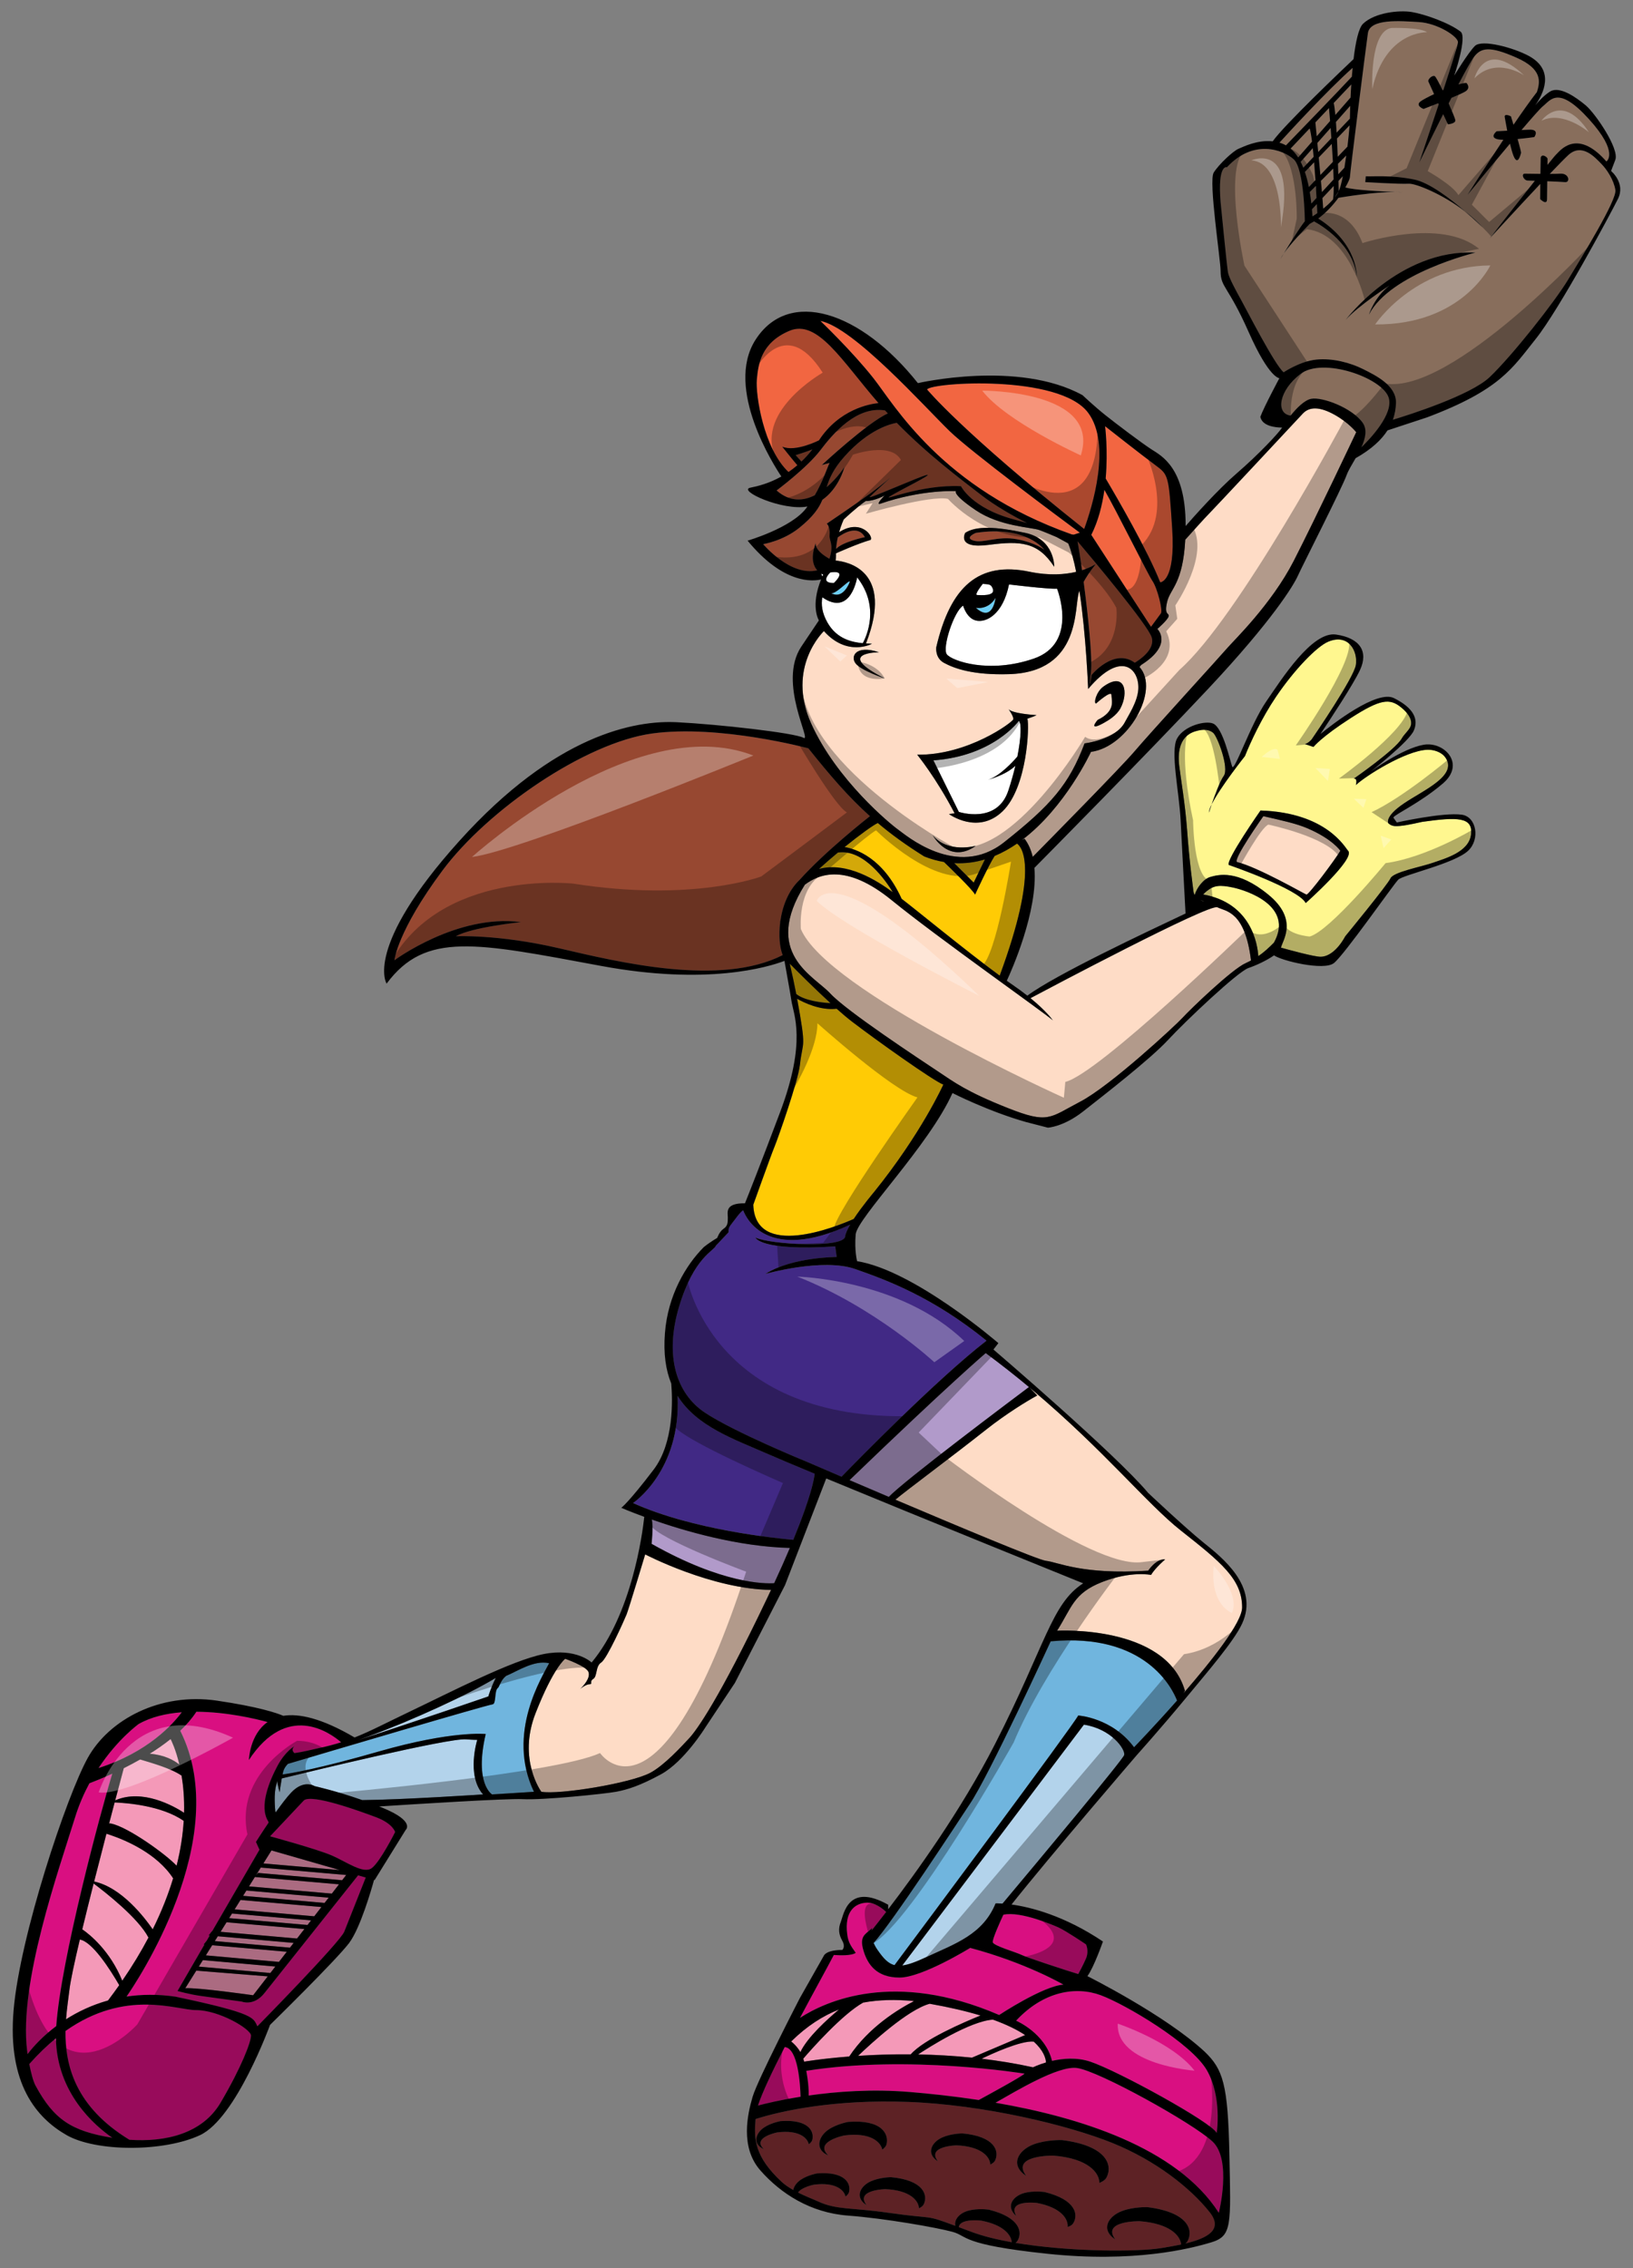 <?xml version="1.0" encoding="utf-8"?>
<!-- Generator: Adobe Illustrator 17.0.0, SVG Export Plug-In . SVG Version: 6.00 Build 0)  -->
<!DOCTYPE svg PUBLIC "-//W3C//DTD SVG 1.1//EN" "http://www.w3.org/Graphics/SVG/1.1/DTD/svg11.dtd">
<svg version="1.1" id="Layer_1" xmlns="http://www.w3.org/2000/svg" xmlns:xlink="http://www.w3.org/1999/xlink" x="0px" y="0px"
	 width="144px" height="200px" viewBox="0 0 144 200" style="enable-background:new 0 0 144 200;" xml:space="preserve">
<rect x="0" y="0" width="144" height="200" fill="#808080" stroke="none"/>
<path id="color15" style="fill:#D3A809;" d="M86.85,75.783l-0.988,2.04l-1.714-1.713C85.095,76.162,85.997,76.039,86.85,75.783z
	 M69.643,84.976c0.235,1.012,0.422,1.896,0.571,2.674c0.745,0.598,2.249,0.763,3.021,0.808
	C71.863,87.201,70.407,85.748,69.643,84.976z M78.723,78.667c-0.561-0.924-2.525-3.829-4.835-3.492
	c-0.563,0.469-1.136,0.964-1.672,1.449C74.681,75.955,77.321,77.64,78.723,78.667z"/>
<path id="color14" style="fill:#6DCFF6;" d="M86.049,53.591c0,0,1.059,0.25,1.743-0.872C87.792,52.719,87.544,54.961,86.049,53.591z
	 M73.279,52.282c0,0,0.809,0.623,1.495-0.623C75.459,50.414,73.713,52.532,73.279,52.282z"/>
<path id="color13" style="fill:#974831;" d="M86.049,46.988c4.485-0.685,6.042,1.494,6.042,1.494s-0.747-0.622-2.428-0.934
	c-1.683-0.311-2.929,0.374-3.8,0.125C84.99,47.423,86.049,46.988,86.049,46.988z M73.88,47.381c-0.069,0.317-0.125,0.664-0.15,1.024
	c0.521-0.614,2.538-1.043,2.538-1.043C75.655,46.277,74.437,46.976,73.88,47.381z M70.518,77.58
	c2.222-2.483,5.893-5.373,6.194-5.611c-1.927-1.728-3.529-3.609-5.428-5.983c0,0-7.849-2.118-13.766-1.309
	c-5.919,0.81-14.514,6.728-18.502,12.085c-3.987,5.358-4.236,7.912-4.236,7.912s5.544-4.112,11.151-3.364
	c0,0-4.298,0.436-5.732,1.246c0,0,3.738-0.187,9.096,1.059c5.33,1.24,14.234,3.402,19.723,0.603
	c-0.266-0.669-0.367-1.747-0.219-2.895c-0.07-0.321-0.057-0.281,0.005-0.041C68.984,79.943,69.51,78.53,70.518,77.58z
	 M70.673,40.696l-0.51-0.561c0,0,0.864-0.266,1.476-0.507C71.323,40.03,71,40.386,70.673,40.696z M71.849,43.67
	c-0.999,0.508-2.183,0.616-3.368-0.42c0,0,2.678-1.993,3.862-3.551c1.1-1.446,3.166-3.911,5.7-3.507
	c0.083,0.09,0.166,0.178,0.248,0.267c-1.799,0.798-5.823,4.549-5.823,4.549l0.686-0.187C72.912,41.304,72.592,42.391,71.849,43.67z
	 M73.141,49.277c-1.211-0.683-1.241-1.214-1.198-1.404c0.01-0.027,0.016-0.049,0.027-0.075c0,0-0.015,0.026-0.027,0.075
	c-0.497,1.315-0.215,2.039,0.12,2.416c-2.362,0.568-4.765-2.305-4.765-2.305s1.742-0.279,3.177-1.433
	c1.25-1.005,1.747-1.759,2.043-2.476c1.4-0.984,1.893-2.674,1.945-2.882c0,0-0.619,0.961-1.57,1.768
	c0.24-0.75,0.566-1.575,1.57-2.702c2.158-2.429,4.126-2.893,4.615-2.973c2.753,2.815,5.535,4.882,7.407,6.337
	c1.293,1.005,2.893,1.901,4.075,2.498c-0.347-0.1-0.726-0.205-1.148-0.318c-3.736-0.996-4.672-2.929-4.672-2.929
	c-3.55-0.187-7.163,1.433-6.229,0.873c0.934-0.561,3.738-1.932,3.239-1.87c-0.498,0.063-5.357,2.242-5.046,1.932
	c0.312-0.312,1.869-1.745,1.869-1.745s-0.623,0.561-1.807,1.433c-1.183,0.872-3.861,2.679-3.861,2.679s0.311,0.248,0.25,0.995
	C73.105,47.761,73.553,47.932,73.141,49.277z M96.203,59.26c0.141-1.228-0.248-4.949-0.645-7.95
	c0.484-0.878,1.081-1.582,1.081-1.582s-0.42,0.297-1.222,0.553c-0.15-1.077-0.293-1.988-0.399-2.551
	c1.297,1.532,6.215,7.395,6.541,8.477c0.316,1.055-1.061,1.974-1.491,2.23c-1.837-1.333-3.804,1.071-3.804,1.071
	S95.953,61.44,96.203,59.26z"/>
<path id="color12" style="fill:#F26641;" d="M69.53,41.623c-2.196-2.068-2.916-6.811-2.793-8.153
	c0.125-1.371,0.374-3.239,2.866-4.298s4.61,2.616,7.849,6.353c0.006,0.006,0.011,0.012,0.016,0.018
	c-0.787,0.08-3.459,0.547-5.248,3.284c0,0-2.056,1.059-3.239,0.56c0,0,0.961,1.214,1.333,1.635
	C70.05,41.247,69.79,41.447,69.53,41.623z M77.015,33.345c1.862,2.359,6.014,9.725,17.504,13.783
	c0.061,0.008,0.117,0.014,0.169,0.017l0.534-0.171c-1.76-1.302-9.602-7.134-11.48-8.955c-2.234-2.169-8.472-9.158-11.4-9.719
	C72.343,28.299,75.147,30.977,77.015,33.345z M95.605,46.648c0.713-1.96,2.426-7.464,0.35-10.251
	c-2.555-3.427-13.831-2.678-14.204-2.056C81.749,34.341,84.803,38.064,95.605,46.648z M97.499,42.194
	c1.084,1.829,3.689,6.329,4.808,9.154c0,0,1.37,0,1.059-4.735c-0.312-4.735-0.312-4.735-1.495-5.606
	c-1.184-0.872-4.423-3.426-4.423-3.426S97.72,39.679,97.499,42.194z M101.498,55.273c0,0,0.686-0.935,0.872-1.184
	c0.187-0.25-0.312-2.243-0.748-2.866c-0.37-0.53-3.176-6.199-4.235-8.033c-0.188,1.35-0.539,2.752-1.156,3.973L101.498,55.273z"/>
<path id="color11" style="fill:#853135;" d="M98.073,188.956c-3.863-1.557-11.275-3.364-18.002-3.613
	c-6.416-0.238-11.127,0.769-13.441,1.512c-0.15,1.764-0.097,3.299,2.289,5.526c0.295,0.276,0.656,0.514,1.033,0.726
	c0.064-0.331,0.312-0.663,0.654-0.894c0.623-0.42,1.445-0.566,1.445-0.566c2.465-0.191,3.008,0.882,2.82,1.644
	c-0.036,0.148-0.151,0.277-0.311,0.393c-0.119-0.572-0.881-1.287-2.78-1.042c0,0-1.1,0.218-1.403,0.694
	c0.684,0.343,1.367,0.6,1.782,0.791c1.631,0.75,2.921,0.524,6.228,0.995c4.21,0.601,3.048,0.099,5.858,1.146
	c-0.125-0.605,0.43-1.14,1.15-1.337c0.839-0.228,1.798-0.087,1.798-0.087c2.786,0.681,2.999,2.023,2.516,2.771
	c-0.04,0.061-0.093,0.11-0.157,0.155c4.783,0.804,10.765,0.801,12.82,0.466c0.586-0.096,1.201-0.199,1.787-0.326
	c-0.078-0.783-0.995-1.844-3.66-2.053c0,0-3.406-0.051-2.146,1.614c-1.347-0.887-0.609-2.062,0.599-2.513
	c1.021-0.379,2.245-0.335,2.245-0.335c3.593,0.448,4.042,2.02,3.537,2.975c-0.047,0.085-0.115,0.159-0.201,0.227
	c1.92-0.461,3.373-1.211,2.138-2.766C104.986,192.943,101.934,190.514,98.073,188.956z M71.63,188.683
	c-0.037,0.148-0.15,0.277-0.311,0.392c-0.12-0.571-0.882-1.287-2.781-1.043c0,0-2.279,0.45-1.18,1.475
	c-1.036-0.449-0.726-1.406,0.008-1.904c0.621-0.42,1.445-0.565,1.445-0.565C71.274,186.847,71.818,187.919,71.63,188.683z
	 M74.463,188.298c0,0-2.735,0.539-1.416,1.768c-1.243-0.538-0.872-1.685,0.01-2.282c0.746-0.506,1.734-0.679,1.734-0.679
	c2.957-0.228,3.61,1.058,3.383,1.973c-0.043,0.176-0.181,0.333-0.373,0.47C77.658,188.864,76.743,188.006,74.463,188.298z
	 M81.468,194.349c-0.071,0.158-0.228,0.279-0.434,0.377c-0.022-0.657-0.752-1.6-2.973-1.692c0,0-2.697,0.064-1.644,1.415
	c-1.095-0.698-0.551-1.702,0.389-2.114c0.795-0.351,1.765-0.355,1.765-0.355C81.426,192.24,81.834,193.537,81.468,194.349z
	 M87.758,190.488c-0.069,0.156-0.227,0.279-0.432,0.376c-0.024-0.657-0.754-1.599-2.975-1.692c0,0-2.695,0.063-1.643,1.414
	c-1.094-0.698-0.551-1.701,0.39-2.115c0.793-0.349,1.763-0.352,1.763-0.352C87.719,188.378,88.127,189.673,87.758,190.488z
	 M94.627,196.061c-0.094,0.145-0.267,0.241-0.485,0.308c0.074-0.656-0.508-1.695-2.689-2.115c0,0-2.677-0.337-1.834,1.154
	c-0.98-0.852-0.294-1.763,0.697-2.034c0.838-0.227,1.798-0.086,1.798-0.086C94.9,193.968,95.112,195.312,94.627,196.061z
	 M97.573,192.008c-0.108,0.204-0.335,0.359-0.629,0.478c0.006-0.876-0.963-2.167-4.069-2.408c0,0-3.782-0.061-2.383,1.789
	c-1.494-0.985-0.676-2.288,0.663-2.786c1.134-0.42,2.491-0.373,2.491-0.373C97.635,189.205,98.134,190.949,97.573,192.008z
	 M89.22,197.715c-1.322-0.236-2.541-0.536-3.544-0.91c-0.432-0.162-0.805-0.3-1.13-0.422c0.109-0.804,1.987-0.571,1.987-0.571
	C88.492,196.188,89.158,197.066,89.22,197.715z"/>
<path id="color10" style="fill:#886E5C;" d="M117.664,17.452l0.389-0.599C117.96,17.054,117.824,17.256,117.664,17.452z
	 M116.094,17.453c-0.02-0.327-0.04-0.683-0.064-1.054l-0.532,0.532c0.056,0.323,0.101,0.663,0.141,1.014L116.094,17.453z
	 M115.486,11.329c0.074,0.246,0.144,0.655,0.208,1.163l-1.219,1.395c-0.196-0.311-0.42-0.571-0.67-0.781L115.486,11.329z
	 M115.837,13.83c-0.023-0.266-0.05-0.523-0.074-0.765l-1.069,1.206c0.083,0.163,0.16,0.337,0.232,0.519L115.837,13.83z
	 M119.158,7.447l-1.548,1.636c0.055,0.231,0.102,0.597,0.144,1.052l1.341-1.533C119.11,8.241,119.132,7.851,119.158,7.447z
	 M115.996,15.884c-0.035-0.519-0.073-1.054-0.116-1.57l-0.815,0.849c0.137,0.404,0.255,0.846,0.353,1.328L115.996,15.884z
	 M116.163,18.795c-0.012-0.208-0.024-0.48-0.041-0.801l-0.433,0.463c0.019,0.204,0.034,0.413,0.049,0.626
	C115.793,19.047,115.952,18.945,116.163,18.795z M119.008,11.052l-1.114,1.162c0.027,0.534,0.051,1.083,0.07,1.608l0.851-0.89
	C118.906,12.184,118.975,11.5,119.008,11.052z M118.031,15.95c0.014,0.553,0.022,0.902,0.022,0.902
	c0.125-0.273,0.246-0.744,0.359-1.311L118.031,15.95z M119.065,9.333l-1.258,1.421c0.021,0.295,0.042,0.61,0.061,0.937l1.169-1.232
	C119.037,10.245,119.046,9.846,119.065,9.333z M113.395,12.819c0.547-0.566,4.75-4.901,5.814-6.057
	c0.021-0.258,0.044-0.519,0.068-0.777c-2.293,2.039-5.714,5.783-6.452,6.597c0.108,0.032,0.215,0.069,0.322,0.114
	C113.232,12.73,113.313,12.773,113.395,12.819z M118.712,13.717l-0.726,0.725c0.012,0.33,0.022,0.642,0.03,0.925l0.533-0.58
	C118.606,14.441,118.662,14.077,118.712,13.717z M117.191,9.527l-1.198,1.266c0.028,0.293,0.069,0.717,0.117,1.22l1.176-1.345
	C117.246,10.176,117.212,9.777,117.191,9.527z M117.599,15.818c-0.008-0.3-0.02-0.622-0.034-0.954l-1.083,1.082
	c0.031,0.348,0.062,0.681,0.087,0.988L117.599,15.818z M117.403,12.179c-0.022-0.311-0.045-0.612-0.065-0.894l-1.168,1.32
	c0.024,0.255,0.052,0.522,0.076,0.796L117.403,12.179z M117.547,17.586c0.044-0.252,0.063-0.665,0.061-1.184l-0.995,1.063
	c0.034,0.39,0.059,0.712,0.07,0.933C116.975,18.164,117.286,17.885,117.547,17.586z M117.536,14.271
	c-0.028-0.524-0.061-1.062-0.097-1.584l-1.148,1.197c0.049,0.511,0.097,1.034,0.145,1.54L117.536,14.271z M114.689,32.971
	c-1.921,1.463-2.224,3.502-0.881,3.677c0.521-0.651,1.219-1.368,1.816-1.481c0.981-0.187,3.598,0.794,4.533,2.102
	c0.432,0.605,0.252,1.389-0.105,2.173c0.719-0.696,2.901-2.965,2.394-4.415C121.836,33.299,116.651,31.476,114.689,32.971z
	 M141.179,14.423c0.514,0.514,1.12,1.448,1.261,2.337c0.141,0.888-2.943,5.886-4.158,7.896c-1.216,2.009-4.953,6.728-6.916,8.596
	c-1.688,1.607-7.069,3.317-8.543,3.765c0.184-0.509,0.26-1.005,0.276-1.475c0.047-1.542-1.776-2.43-2.897-2.991
	c-1.121-0.56-2.663-0.981-4.112-0.841c-1.449,0.14-2.896,1.121-2.896,1.121c-0.794-0.654-3.27-5.514-3.738-6.355
	s-1.075-1.962-1.167-2.43c-0.094-0.467-0.655-6.214-0.655-6.214c-0.28-3.411,0.561-3.084,0.561-3.084
	c2.336-2.524,4.952-1.542,5.886-0.701c0.935,0.841,0.982,5.466,0.982,5.466c-0.377,0.446-1.355,2.021-1.851,2.829
	c-0.131,0.186-0.237,0.354-0.298,0.488c0,0,0.118-0.195,0.298-0.488c0.592-0.837,1.756-2.062,2.284-2.601
	c0.128-0.067,0.254-0.14,0.377-0.217c0.577,0.308,3.476,1.994,3.77,4.896c0,0,0.137-2.911-3.4-5.149
	c0.717-0.529,1.321-1.199,1.783-1.824c0.441-0.075,3.119-0.521,5.037-0.522c0.394,0.014,0.644,0.019,0.644,0.019
	c-0.199-0.013-0.417-0.019-0.644-0.019c-1.18-0.042-3.639-0.153-4.43-0.396c0.261-0.45,0.403-0.789,0.403-0.892
	c0-0.327,1.402-11.4,1.587-12.709c0.188-1.308,2.852-1.074,4.486-0.981c1.635,0.093,3.457,1.262,3.457,1.776
	c0,0.214-0.593,2.095-1.285,4.214c-0.023,0.01-0.048,0.019-0.069,0.029c-0.321-0.671-0.611-1.216-0.7-1.253
	c-0.233-0.093-0.608,0.28-0.561,0.467c0,0,0.222,0.491,0.508,1.121c-0.569,0.268-1.041,0.52-1.208,0.654
	c-0.468,0.374,0.28,0.655,0.28,0.655s0.585-0.225,1.293-0.505c0.015,0.032,0.028,0.064,0.044,0.097
	c-0.855,2.593-1.712,5.126-1.712,5.126s1.002-2.063,2.106-4.259c0.202,0.442,0.364,0.79,0.417,0.895c0,0,0.7-0.047,0.654-0.374
	c-0.019-0.13-0.275-0.758-0.591-1.471c0.083-0.165,0.167-0.327,0.25-0.488c0.565-0.236,1.053-0.452,1.23-0.564
	c0.514-0.327,0.093-0.747,0.093-0.747c-0.157-0.01-0.411,0.043-0.713,0.132c0.605-1.157,1.121-2.093,1.367-2.421
	c0.63-0.839,1.402-0.981,3.738,0.047c2.336,1.027,2.101,2.149,1.823,3.037c-0.585,0.755-1.317,1.788-2.068,2.888
	c-0.127-0.427-0.222-0.738-0.222-0.738s-0.514-0.28-0.56,0c0,0,0.092,0.568,0.227,1.262c-0.527,0.026-0.928,0.047-0.928,0.047
	s-0.655,0.514,0.048,0.701c0.127,0.034,0.317,0.049,0.541,0.051c-1.652,2.472-3.158,4.855-3.158,4.855s1.946-2.375,3.741-4.509
	c0.105,0.44,0.216,0.843,0.324,1.1c0.374,0.887,0.608-0.14,0.653-0.281c0.02-0.057-0.125-0.603-0.301-1.229
	c0.769-0.071,1.47-0.173,1.47-0.173s0.514-0.701-0.467-0.654c-0.191,0.009-0.419,0.02-0.659,0.032
	c0.911-1.069,1.654-1.911,1.874-2.088c0.702-0.56,1.355-1.869,4.066,1.121c2.71,2.99,1.543,3.738,1.543,3.738
	c-2.663-3.037-4.159-0.841-4.438-0.607c-0.058,0.048-0.344,0.394-0.756,0.908c0.004-0.294,0.008-0.499,0.008-0.533
	c0-0.14-0.514-0.514-0.607-0.094c0,0-0.014,0.629-0.025,1.411c-0.003,0.003-0.005,0.006-0.007,0.009
	c-0.635-0.006-1.209-0.017-1.371-0.017c-0.326,0-0.14,0.56,0.233,0.607c0,0,0.269,0.009,0.652,0.022
	c-1.712,2.167-3.968,5.071-3.968,5.071s2.425-2.644,4.448-4.793c-0.006,0.483-0.011,0.959-0.011,1.336c0,0,0.608,0.607,0.608,0
	c0-0.256,0.009-0.902,0.019-1.573c0.689,0.027,1.363,0.057,1.571,0.077c0.467,0.047,0.374-0.794-0.42-0.747
	c-0.23,0.014-0.563,0.019-0.927,0.02c0.722-0.757,1.321-1.371,1.629-1.655C139.497,12.554,140.665,13.909,141.179,14.423z
	 M130.107,22.273c-6.729-0.327-11.446,5.934-11.446,5.934c1.121-1.261,3.876-3.037,3.876-3.037c-1.355,1.028-1.821,2.57-1.821,2.57
	C122.583,24.094,130.107,22.273,130.107,22.273z M130.76,20.076c-0.458-0.52-0.999-1.001-1.569-1.437
	c-1.314-1.13-3.182-2.556-4.505-2.815c-2.15-0.42-3.739-0.233-4.253-0.28l-0.047,0.514c0,0,3.036,0.187,3.83,0.14
	c0.618-0.036,2.984,0.918,4.973,2.441C130.111,19.43,130.76,20.076,130.76,20.076z"/>
<path id="color9" style="fill:#FFCB05;" d="M88.155,86.031c-3-2.201-7.821-6.169-8.647-6.775c-1.646-3.631-4.045-4.402-5.031-4.565
	c1.326-1.076,2.563-1.965,2.93-2.119c1.184,0.998,2.504,1.958,4.094,2.947c0.593,0.234,1.174,0.394,1.741,0.49
	c0.51,0.488,2.473,2.386,2.743,2.874c0,0,1.178-2.56,1.723-3.407c0.696-0.29,1.357-0.661,1.976-1.09
	C90.095,74.678,91.673,76.499,88.155,86.031z M73.776,88.946c-1.45,0.172-2.912-0.552-3.484-0.879
	c0.849,4.635,0.494,3.585,0.245,5.827c-0.16,1.436-1.931,6.478-2.242,7.226c-0.312,0.747-1.869,5.108-1.869,5.108
	c0.166,4.827,7.297,1.946,8.854,1.259c0.754-1.147,1.799-2.381,1.799-2.381c4.173-5.171,6.104-9.469,6.104-9.469
	c-0.934-0.374-5.918-3.925-8.036-5.544C74.743,89.785,74.273,89.387,73.776,88.946z"/>
<path id="color8" style="fill:#FFF78F;" d="M105.234,78.571c0.015,0.136,0.059,0.251,0.115,0.353c0.176-0.654,0.798-1.44,1.38-1.599
	c0.685-0.187,2.367-0.685,5.107,1.558c2.695,2.203,1.248,4.048,1.121,4.671c0,0.002-0.002,0.005-0.002,0.007
	c0.735,0.205,2.923,0.803,3.491,0.803c0.685,0,1.495-0.561,2.179-1.807c0,0,3.738-4.548,3.988-5.108
	c0.248-0.561,2.723-1.013,3.737-1.371c1.059-0.374,3.177-0.934,3.364-2.492c0.186-1.557-1.184-1.557-4.298-1.121
	c-1.011,0.225-1.892,0.411-2.429,0.374c-0.358-0.023-0.562-0.25-0.562-0.25s-0.373-0.56,1.371-1.744
	c1.743-1.184,4.858-2.492,3.613-4.112c-0.303-0.395-0.942-0.648-1.557-0.623c-1.91,0.076-5.444,2.314-6.293,3.114
	c0,0,0.188-0.622-0.186-0.561c0,0,3.675-2.554,4.236-3.55c0.238-0.422,0.729-0.788,0.809-1.184c0.109-0.537-0.298-1.091-0.871-1.558
	c-0.997-0.81-1.807-0.747-4.423,0.934c-2.617,1.683-3.302,2.555-3.302,2.555l-0.748-0.25c0,0,0.252-0.047,0.581-0.403
	c0.282-0.411,3.725-5.438,3.905-6.574c0.186-1.184-0.623-2.803-2.43-2.056c-1.013,0.42-2.988,2.463-4.61,4.86
	c-1.267,1.874-2.276,4.058-2.741,5.232c0,0-2.191,2.753-2.934,4.256c-0.146,0.423-0.243,0.728-0.243,0.728
	c0-0.169,0.092-0.423,0.243-0.728c0.279-0.81,0.739-2.062,1.066-2.511c0.498-0.686-0.561-3.489-0.935-3.8
	c-0.374-0.312-0.872-0.312-1.371-0.187c-0.5,0.125-1.93,0.499-1.619,3.115c0.134,1.122,0.519,3.333,0.685,5.605
	C104.895,76.179,105.199,78.215,105.234,78.571z M111.152,71.469c5.856,0.187,7.476,3.301,7.724,3.551
	c0.686,0.685-3.738,4.61-3.738,4.61c-0.622-1.246-6.79-3.364-6.79-3.364C108.102,75.83,111.152,71.469,111.152,71.469z
	 M112.338,83.118c-0.403,0.402-0.809,0.805-1.38,1.191c-0.07-1.073-0.627-4.682-4.866-5.439c0.104-0.105,0.214-0.209,0.328-0.299
	c0.623-0.499,1.12-0.561,2.304-0.312C109.907,78.509,114.143,79.879,112.338,83.118z M105.843,79.369
	c0.139,0.036,0.274,0.081,0.365,0.131C106.106,79.476,105.976,79.435,105.843,79.369z"/>
<path id="color7" style="fill:#B3D3EB;" d="M43.065,149.586c0,0-6.112,2.109-11.469,3.849c0.301-0.106,0.615-0.22,0.957-0.346
	c3.797-1.398,8.661-3.621,11.166-5.138C43.252,148.885,43.065,149.586,43.065,149.586z M95.58,152.077l-16.018,21.237
	c0.533-0.067,1.203-0.313,2.127-0.742c2.555-1.184,4.984-1.993,6.105-4.734c0,0,0.216-0.01,0.611,0.018
	c3.318-3.958,10.632-12.714,10.727-13.099C99.255,154.258,98.009,152.451,95.58,152.077z M42.085,153.417
	c0,0-0.374,0.002-0.981-0.048c-1.556-0.125-13.821,2.852-16.258,3.449c-0.101,0.564-0.189,1.225-0.189,1.225
	s-0.187-0.655-0.187-0.887c0-0.054,0.009-0.113,0.021-0.168c-0.024,0.078-0.061,0.191-0.114,0.354
	c-0.259,0.775-0.121,2.183-0.097,2.399l0.036,0.064c0.482-0.678,0.978-1.334,1.369-1.747c1.121-1.183,2.056-0.56,2.056-0.56
	s1.864,0.41,4.201,1.231c3.493-0.026,10.656-0.5,10.656-0.5C41.103,156.546,42.085,153.417,42.085,153.417z"/>
<path id="color6" style="fill:#70B5DE;" d="M103.796,149.952c-2.018,2.285-3.794,4.119-3.794,4.119
	c-1.93-2.617-4.922-2.803-4.922-2.803c-0.514,0.973-13.99,19.052-16.201,22.014c-0.551-0.139-0.968-0.577-1.489-1.333
	c-0.159-0.23-0.273-0.436-0.356-0.624c1.661-1.83,7.361-10.544,8.452-12.207c1.681-2.43,7.164-14.391,7.164-14.391
	C101.022,143.945,103.393,148.908,103.796,149.952z M48.423,146.658c-1.342-0.292-2.742,0.685-3.801,1.12
	c-0.483,0.389-0.593,0.971-0.717,1.059c-0.327,0.233-0.133,1.404-0.467,1.448c-0.629,0.085-15.088,4.369-18.049,5.247
	c-0.171,0.169-0.331,0.393-0.405,0.641c-0.024,0.075-0.048,0.18-0.072,0.295c0.746-0.101,3.217-0.51,8.482-2.024
	c6.494-1.869,9.437-1.542,9.437-1.542c-1.027,4.391,0.561,5.325,0.561,5.325l3.691-0.232
	C44.607,152.81,47.862,147.781,48.423,146.658z"/>
<path id="color5" style="fill:#B19ACA;" d="M86.921,119.31c1.363,1.009,2.631,2.011,3.813,2.996
	c-1.409,1.056-11.135,8.356-12.354,9.688c-1.251-0.532-2.433-1.036-3.467-1.478C83.667,122.073,86.921,119.31,86.921,119.31z
	 M57.456,136.131c6.256,3.539,10.01,3.527,10.814,3.471c0.537-1.16,0.995-2.192,1.383-3.108c-4.589-0.116-9.32-1.502-12.176-2.507
	C57.621,134.67,57.456,136.131,57.456,136.131z"/>
<path id="color4" style="fill:#FEDCC6;" d="M79.196,73.152c0.624,0.436,5.171,4.423,9.344,1.121
	c4.175-3.302,5.731-5.109,7.102-8.722c0,0,2.741-0.311,3.552-1.868c0.312-0.601,1.097-1.765,1.183-2.865
	c0.137-1.751-1.433-3.613-4.421-0.062c0,0-0.172-4.694-0.767-8.653c-0.015,0.04-0.031,0.079-0.045,0.118
	c-0.436,1.246,0.248,7.036-6.168,7.227c-3.221,0.095-4.834-0.514-5.73-0.996c-0.81-0.437-0.685-1.371-0.685-1.371
	c1.245-5.357,3.737-7.6,8.222-6.666c1.755,0.365,3.134,0.245,4.115,0.011c-0.196-0.988-0.43-1.859-0.7-2.509
	c-0.07-0.04-0.539-0.3-1.027-0.559c-0.5-0.213-1.138-0.482-1.515-0.618c-0.684-0.25-3.488-0.311-5.605-1.744
	c-2.117-1.433-1.745-1.683-1.745-1.683s-2.928-0.187-6.727,1.121c-0.374,0.062,0.436-0.747,0.436-0.747s-0.872,0.498-1.681,0.498
	c-0.811,0.561-1.932,1.62-1.932,1.62s-0.218,0.454-0.407,1.128c1.916-1.242,3.068,0.384,2.773,0.678
	c-1.121,0.312-3.053,1.184-3.053,1.184s0.015,0.261-0.027,0.636c1.026,0.092,5.181,0.862,2.678,7.309
	c0.195,0.012,0.374,0.019,0.526,0.029c0,0-2.18,1.184-4.236-1.121c0,0-3.363,3.178-1.12,8.161
	C73.776,68.79,78.572,72.715,79.196,73.152z M98.009,61.285c0-0.467-1.356,0.747-1.356,0.747c-0.233,0,0-1.028,0.655-1.495
	c1.928-1.378,2.217,0.578,1.495,1.915c-0.341,0.633-1.031,1.054-1.495,1.309c-1.45,0.794-0.515-0.28-0.515-0.28
	C98.43,62.686,98.009,61.752,98.009,61.285z M85.115,46.988c0.934-0.624,2.677-0.561,5.294,0c2.617,0.56,2.555,2.99,2.555,2.99
	c-1.434-2.18-2.929-2.305-5.795-1.931C84.305,48.421,85.115,46.988,85.115,46.988z M82.249,73.649c1.308,1.62,3.8,0.934,3.8,0.934
	C83.681,76.266,82.249,73.649,82.249,73.649z M89.351,63.433c0.062-0.248-0.436-0.934-0.436-0.934
	c0.248,0.436,2.491,0.561,2.491,0.561c-0.169,0.101-0.809,0.311-0.809,0.311c0.186,0.624,0,6.043-2.181,8.161
	c-2.18,2.118-4.735,0.25-4.735,0.25l0.499-0.063c-1.619-3.114-3.301-5.171-3.301-5.171C85.363,66.611,89.287,63.682,89.351,63.433z
	 M77.515,57.516c0,0-4.05,0,0.498,2.305c0,0-2.057-0.685-2.554-1.307C74.96,57.889,75.459,56.83,77.515,57.516z M78.636,79.381
	c4.05,3.301,13.705,10.092,14.204,10.591c0,0-0.512-0.764-1.97-1.955c1.355-0.72,15.772-8.368,16.483-8.013
	c0.736,0.367,2.432,0.317,2.963,4.691c-0.148,0.078-0.301,0.155-0.47,0.231c-1.246,0.561-4.922,4.112-5.545,4.797
	c-0.622,0.685-6.376,6.025-9.032,7.413c-2.742,1.433-2.803,1.994-6.417,0.561c-3.613-1.433-4.672-2.243-6.166-3.239
	c-1.495-0.996-8.038-5.295-9.47-6.853c-1.433-1.558-6.043-3.551-2.242-9.594C72.219,77.076,74.586,76.079,78.636,79.381z
	 M119.594,38.11c0,0-3.551,7.522-5.513,11.353c-1.957,3.823-5.326,7.055-5.84,7.662c-0.514,0.607-6.915,7.615-8.222,9.158
	c-1.158,1.363-7.499,7.802-8.951,9.273c-0.144-0.599-0.375-1.141-0.721-1.596l-0.232,0.116c3.83-2.879,6.087-7.778,6.087-7.778
	c3.275-0.433,6.119-5.462,4.278-7.488l0.146-0.174c2.866-1.806,1.432-3.177,1.432-3.177s0.934-0.81,0.996-1.121
	c0.063-0.31-0.435-0.062-0.125-1.308c0.283-1.13,1.386-1.595,1.588-5.439c0.545-0.611,1.69-1.886,2.042-2.239
	c0.467-0.467,7.709-8.222,8.316-8.877c0.608-0.654,1.542-0.607,2.802,0.093C118.94,37.269,119.594,38.11,119.594,38.11z
	 M90.734,122.306c0.114,0.096,0.225,0.191,0.338,0.286c6.279,5.288,10.09,10.026,13.042,12.355c3.551,2.803,5.419,4.299,5.419,6.791
	c0,1.319-2.669,4.696-5.182,7.584l0.138-0.233c-1.683-5.855-11.275-5.295-11.275-5.295c1.309-2.056,1.434-3.302,3.986-4.299
	c2.555-0.995,4.3-0.622,4.3-0.622c0.373-0.623,1.245-1.371,1.245-1.371c-0.809-0.062-1.495,0.997-1.495,0.997
	c-5.856,0.374-7.911-0.748-9.032-0.872c-0.648-0.071-7.536-2.955-13.263-5.387c0.974-0.824,4.823-3.666,8.028-6.198
	c1.691-1.337,3.56-2.495,4.485-2.991C91.356,122.953,90.848,122.402,90.734,122.306z M56.895,137.065c0,0,5.878,3.069,11.099,3.129
	c-0.115,0.244-0.233,0.493-0.354,0.749c-4.251,8.922-6.214,11.633-6.868,12.333c-0.654,0.701-2.174,2.368-3.411,3.037
	c-1.729,0.934-8.082,1.962-9.625,1.682c0,0-2.103-2.851-0.514-6.916c1.588-4.064,2.617-4.811,2.617-4.811s1.869,0.654,2.055,1.167
	c0.187,0.515-0.42,1.215-0.748,1.496c0,0,0.514-0.42,0.841-0.42s-0.047-0.234,0.327-0.468c0.373-0.233,0.186-1.12,0.701-1.449
	c0.514-0.326,2.055-3.784,2.242-4.251C55.446,141.877,56.895,137.065,56.895,137.065z M111.404,71.968
	c1.635,0.376,2.889,0.646,3.861,1.059c2.247,0.955,2.928,1.993,2.928,1.993c-0.437,0.747-2.803,3.924-2.99,3.863
	c-0.187-0.063-4.298-2.43-6.105-2.866C108.623,75.903,111.404,71.968,111.404,71.968z"/>
<path id="color3" style="fill:#412985;" d="M75.397,111.898c2.781,0.968,6.858,2.472,11.596,6.321
	c-4.334,3.346-11.569,10.741-12.786,11.994c-1.837-0.787-3.046-1.309-3.046-1.309s-6.416-2.616-9.033-4.36
	c-2.491-1.681-3.55-4.983-2.243-9.344c1.309-4.361,3.116-4.922,3.241-5.358l1.121-1.182c0-0.499,0-0.374,0.747-1.372
	c0.221-0.295,0.398-0.468,0.538-0.567c0.278,0.738,2.149,4.643,9.438,1.267c-0.24,0.411-0.415,0.782-0.446,1.045
	c-0.124,1.059-6.602,0.716-7.911,0.093c0,0,0.374,1.216,7.04,0.779l0.125,0.934c0,0-3.924,0-6.292,1.495
	C67.485,112.336,72.531,110.902,75.397,111.898z M59.749,123.082c0.312,6.634-3.93,9.451-3.93,9.451
	c5.236,2.368,12.571,3.111,14.132,3.245c1.589-3.857,1.845-5.411,1.886-5.829c-1.82-0.756-3.273-1.368-4.104-1.731
	C64.708,126.892,61.437,125.785,59.749,123.082z"/>
<path id="color2" style="fill:#D90F81;" d="M22.134,179.488c0,0.56-0.809,2.739-2.679,5.916c-1.622,2.76-4.89,3.497-8.047,3.277
	c-4.785-2.917-5.672-6.577-5.634-9.592c5.303-3.748,9.803-1.843,11.5-1.843C19.331,177.245,22.134,178.927,22.134,179.488z
	 M23.318,175.75c-0.934,1.184-1.993,0.748-1.993,0.748s-2.679-0.374-3.613-0.498c-0.934-0.125-2.056-0.436-2.056-0.436l2.377-4.098
	l-0.073-0.005l0.268-0.331l0.266-0.458l-0.095-0.008l0.302-0.386l0.02,0.001l4.161-7.173l-0.311-0.686c0,0,0.488-0.778,1.118-1.707
	l-0.055-0.149l-0.003,0.004c-0.794-1.309,0.14-3.552,0.84-4.859c0.701-1.308,1.496-1.728,1.496-1.728c-0.374,0.326,0,0.607,0,0.607
	c0.838-0.116,1.408-0.283,2.055-0.42c0.774-0.162,1.442-0.339,2.061-0.535c-1.03-0.888-4.785-3.54-8.134,1.563
	c0,0,0.06-2.241,1.647-3.348c-1.116-0.302-3.651-0.897-6.278-0.908c-0.382,0.592-0.869,1.151-1.424,1.674
	c4.766,9.478-3.999,22.386-4.734,23.441c1.31-0.195,2.748-0.218,4.31,0.009c7.102,1.495,6.853,1.869,7.226,2.615
	c0,0,7.289-7.411,7.663-8.345c0.341-0.855,1.667-4.196,1.896-4.774l-0.675-0.193C30.356,166.9,24.16,174.684,23.318,175.75z
	 M4.96,178.655c0.402-5.833,3.946-19.007,4.942-22.255c-0.851,0.391-1.568,0.676-2.019,0.848c-0.478,0.888-0.916,1.883-1.26,2.991
	c-1.473,4.743-4.964,14.599-4.237,20.557c0.012,0.102,0.028,0.215,0.045,0.335C2.989,180.395,3.836,179.499,4.96,178.655z
	 M16.029,150.983c-1.363,0.106-2.693,0.408-3.798,1.034c0,0-1.841,1.315-3.542,3.885C13.057,154.51,15.269,152.011,16.029,150.983z
	 M4.931,179.73c-0.771,0.625-1.556,1.377-2.349,2.274c0.142,0.733,0.337,1.507,0.553,1.907c1.608,2.969,3.155,4.014,6.776,4.596
	C8.331,187.419,5.022,184.566,4.931,179.73z M94.957,182.353c-1.666-0.216-5.41,2.068-7.172,3.062
	c7.315,1.261,15.966,3.915,19.692,9.71c0,0,1.184-4.672-0.559-6.293C105.172,187.212,96.889,182.601,94.957,182.353z
	 M69.196,180.505c-1.064,2.076-1.994,4.024-2.358,5.159c0.633-0.168,1.963-0.493,3.758-0.778
	C70.569,183.912,70.391,180.608,69.196,180.505z M89.599,178.179c0,0,2.574,1.093,3.169,3.546c0.95-0.218,2.183-0.329,3.371,0.066
	c2.431,0.81,10.716,5.358,11.151,6.292c0,0,0.498-3.178-0.873-5.544c-1.37-2.368-7.163-5.794-9.345-6.603
	C94.895,175.127,92.03,175.563,89.599,178.179z M88.502,168.831c-0.007,0.002-0.016,0.002-0.024,0.004c0,0-0.014,0.027-0.033,0.07
	c-0.169,0.363-0.956,2.081-0.901,2.358c0.062,0.312,2.056,0.873,2.555,1.121c0.497,0.249,3.986,1.371,3.986,1.371l0.997,0.311
	c0,0,0.441-0.792,0.685-1.372c0.285-0.672,0-1.245,0-1.245s-1.744-1.183-2.43-1.495C93.018,169.811,90.014,168.499,88.502,168.831z
	 M26.807,158.744l-2.991,3.177c0,0,4.112,1.121,5.42,1.682s2.803,1.682,3.55,1.121c0.748-0.562,2.056-3.178,2.056-3.178
	s-0.187-0.747-1.682-1.308C31.666,159.678,27.554,158.183,26.807,158.744z M88.105,177.68c0,0,3.861-2.553,5.668-2.678
	c0,0-3.302-1.932-8.222-3.239c0,0-4.237,2.617-6.23,2.617c-1.994,0-2.804-1.12-3.177-2.367c-0.375-1.246,0.123-1.434,0.622-1.87
	c0.236-0.207,0.137-0.171,0.086,0.093c0.32-0.4,0.762-0.955,1.292-1.644c-0.316-0.298-1.009-0.857-1.753-0.815
	c-0.961,0.052-1.955,0.722-1.682,2.803c0.093,0.696,0.311,0.997,0.748,1.62c0,0-0.311,0.312-1.931,0.187
	c-0.443,0.86-1.682,3.095-2.987,5.548C72.8,176.469,78.846,173.677,88.105,177.68z M80.256,184.47
	c1.702,0.144,3.788,0.361,6.051,0.704c0.793-0.43,3.772-2.053,4.04-2.323c0,0-10.216-1.683-19.249-0.249
	c0,0,0.242,1.207,0.214,2.178C73.755,184.43,76.902,184.189,80.256,184.47z"/>
<path id="color1" style="fill:#F499B8;" d="M17.31,173.766l6.301,0.506l-1.29,1.666c0,0-4.797-0.686-5.981-0.623L17.31,173.766z
	 M25.29,172.101l-6.579-0.576l-0.559,0.894l6.447,0.575L25.29,172.101z M24.281,173.405l-6.39-0.569l-0.359,0.575l6.309,0.563
	L24.281,173.405z M25.895,171.321l-6.688-0.587l-0.267,0.426l6.629,0.581L25.895,171.321z M30.53,165.333l-7.533-0.655l-0.424,0.679
	l0.182-0.206l7.418,0.645L30.53,165.333z M23.224,164.314l6.743,0.586l-6.026-1.733L23.224,164.314z M28.343,168.156l-7.136-0.621
	l-0.517,0.828l7.02,0.611L28.343,168.156z M27.432,169.334l-6.97-0.607l-0.255,0.408l6.913,0.604L27.432,169.334z M29.893,166.155
	l-7.419-0.645l-0.517,0.826l7.303,0.636L29.893,166.155z M26.839,170.1l-6.861-0.599l-0.527,0.841l6.741,0.593L26.839,170.1z
	 M28.981,167.333l-7.252-0.631l-0.293,0.468l7.187,0.627L28.981,167.333z M10.514,175.047c-0.314,0.444-0.643,0.896-0.989,1.352
	c-1.419,0.396-2.656,0.989-3.702,1.657c0.074-0.99,0.216-1.882,0.302-2.618c0.092-0.783,0.442-2.409,0.915-4.413
	C8.134,171.207,9.677,173.606,10.514,175.047z M13.092,170.853c-0.898-1.737-3.849-4.034-4.835-4.769
	c-0.354,1.393-0.697,2.772-1.001,4.04c0.662,0.457,2.447,1.885,3.527,4.536C11.686,173.342,12.45,172.073,13.092,170.853z
	 M13.207,154.641c1.29,0.103,2.128,0.571,2.609,0.955c-0.315-1.338-0.703-2.117-0.773-2.25
	C14.462,153.812,13.84,154.245,13.207,154.641z M15.266,165.626c-1.42-2.188-4.162-3.355-5.551-3.825
	c-0.121-0.042-0.23-0.076-0.329-0.107c-0.349,1.341-0.721,2.78-1.084,4.213c2.427,0.518,4.467,3.198,5.165,4.215
	C14.259,168.53,14.843,167.028,15.266,165.626z M16.011,156.571c-0.953-0.655-2.633-1.114-3.653-1.425
	c-0.493,0.28-0.978,0.536-1.445,0.769c-0.167,0.625-0.432,1.619-0.755,2.838c2.411-1.061,5.177,0.512,6.072,1.095
	C16.262,158.583,16.164,157.488,16.011,156.571z M15.573,164.515c0.361-1.44,0.553-2.761,0.627-3.951
	c-1.934-1.364-5.097-1.589-6.09-1.628c-0.151,0.575-0.315,1.198-0.486,1.851c0.047-0.007,0.104-0.005,0.178,0.011
	C11.27,161.095,14.606,163.482,15.573,164.515z M80.311,181.148c1.15-1.318,4.734-2.852,6.149-3.423
	c-1.219-0.371-2.696-0.723-4.477-1.037c-1.924,0.508-5.19,3.516-6.315,4.594C77.013,181.194,78.586,181.134,80.311,181.148z
	 M70.576,180.949c0.628-1.314,2.373-2.895,3.407-3.756c-1.427,0.562-2.835,1.457-4.215,2.82
	C70.028,180.218,70.332,180.523,70.576,180.949z M80.959,181.157c1.498,0.028,3.099,0.113,4.753,0.282l4.684-1.991
	c-0.674-0.448-1.592-0.911-2.838-1.36C85.535,178.213,81.858,180.563,80.959,181.157z M92.24,181.863
	c-0.029-0.394-0.229-1.07-1.088-1.839c-1.126-0.108-3.733,1.099-4.582,1.508c1.483,0.177,3.003,0.421,4.526,0.759
	C91.096,182.291,91.545,182.068,92.24,181.863z M76.115,176.584c-1.843,1.029-4.574,4.125-5.28,4.943
	c0.027,0.084,0.054,0.173,0.076,0.265c0,0,1.523-0.264,3.974-0.454c1.727-2.602,4.365-4.194,5.706-4.88
	c-0.051-0.008-0.097-0.016-0.149-0.023C78.996,176.311,77.551,176.319,76.115,176.584z"/>
<path id="fill" style="fill:#FFFFFF;" d="M86.174,52.47c-0.311,0,0.498-0.996,0.498-0.996c0.391,0.089,0.685-0.063,0.873,0.435
	C87.808,52.612,86.428,52.47,86.174,52.47z M72.593,50.663c0,0-0.073-0.026-0.175-0.084l0.1,0.261
	C72.543,50.78,72.565,50.723,72.593,50.663z M73.456,50.449c-0.072,0.006-0.15,0.013-0.239,0.027c0,0-0.08,0.076-0.166,0.184
	c-0.12,0.152-0.249,0.367-0.176,0.529c0.024,0.054,0.069,0.101,0.145,0.137c0.105,0.052,0.268,0.084,0.509,0.084
	C73.527,51.411,74.691,50.356,73.456,50.449z M84.553,71.594l-2.243-4.548c5.295-0.374,7.538-3.489,7.538-3.489
	c0.24,0.24,0.194,1.495-0.134,3.155c-0.421,0.488-1.582,1.747-2.591,2.046c0,0,1.551-0.4,2.415-1.233
	c-0.165,0.697-0.373,1.441-0.625,2.199C87.917,72.715,84.553,71.594,84.553,71.594z M84.928,53.404
	c-0.811,0.498-1.87,3.738-1.433,4.298c0.436,0.561,3.674,1.745,7.662,0.374c3.985-1.371,2.055-6.168,2.055-6.168
	c-0.684,0.062-4.236-0.373-4.236-0.373c-0.526,2.63-2.007,3.41-2.927,3.177C85.226,54.504,84.926,53.403,84.928,53.404z
	 M72.966,54.9c-0.492-0.868-0.565-1.6-0.454-2.232c2.524,1.754,3.071-1.756,3.071-1.756c2.044,2.595,0.808,5.236,0.501,5.804
	C75.09,56.626,73.775,56.325,72.966,54.9z"/>
<path id="outline" d="M142.066,15.077c0,0,0,0,0.374-0.981s-1.775-4.111-2.616-4.812s-2.29-1.729-3.13-1.215
	c-0.495,0.301-0.988,0.829-1.311,1.213c0.667-0.937,1.794-3.061-0.558-4.343c-1.355-0.738-4.158-1.494-4.766-0.887
	c-0.607,0.607-1.823,2.617-1.823,2.617s1.168-3.411,0.561-3.878c-1.023-0.788-3.177-1.542-4.298-1.729
	c-1.12-0.187-3.27,0.047-4.298,1.027c-0.403,0.383-0.668,1.665-0.843,3.124c-0.917,0.869-6.108,5.8-7.129,7.249
	c-1.367-0.151-2.625,0.5-3.007,0.654c-0.467,0.187-1.728,1.355-2.196,2.103c-0.467,0.747,0.608,7.662,0.608,8.69
	c0,1.455,0.655,1.262,2.476,5.373c1.823,4.111,2.71,4.064,2.71,4.064s-1.355,2.522-1.682,3.411c0.173,0.823,1.323,0.941,1.924,0.945
	c-0.366,0.544-2.043,2.341-4.026,4.055c-1.66,1.433-3.744,3.777-4.486,4.629c0-0.027,0-0.054,0-0.082
	c0-5.046-2.118-6.105-2.989-6.665c-0.873-0.56-3.177-2.305-4.113-3.052c-0.934-0.747-1.993-1.744-1.993-1.744
	c-5.668-3.114-14.515-1.059-14.515-1.059c-5.047-6.356-11.401-8.412-14.33-3.802c-2.721,4.285,1.659,11.095,2.291,12.035
	c-1.103,0.62-2.098,0.859-2.727,0.985c-1.174,0.234,2.793,2.071,5.028,1.659c-0.036,0.049-0.07,0.098-0.107,0.148
	c-1.307,1.744-5.17,2.865-5.17,2.865c3.188,3.88,5.787,3.589,6.481,3.419c-0.932,2.309-0.246,3.528-0.194,3.612
	c-0.144,0.209-0.545,0.803-1.552,2.314c-2.118,3.177,0.996,8.473,0.187,8.036c-0.81-0.436-7.476-1.184-11.151-1.371
	c-3.676-0.187-10.715,1.059-19.187,10.466c-8.473,9.406-6.417,12.584-6.417,12.584c3.426-4.61,7.849-3.614,18.937-1.558
	c9.313,1.726,14.669,0.114,16.147-0.447c0.146,0.881,0.468,2.55,0.611,3.499c0.186,1.246,1.37,3.552-0.996,9.843
	c-1.746,4.638-2.711,7.074-3.098,8.034c-1.804-0.024-1.512,0.819-1.512,1.248c0,0.436,0,0.747-0.374,0.996
	c-0.374,0.248-0.561,0.809-0.561,0.809s-0.56,0.312-1.184,0.809c-1.557,1.559-3.177,4.236-3.427,7.599
	c-0.141,1.805,0.077,3.248,0.556,4.43c0.12,1.4,0.254,5.224-1.553,7.594c-2.242,2.943-2.85,3.364-2.85,3.364
	s0.761,0.335,2.026,0.798c-0.162,1.493-1.103,8.596-4.643,12.843c0,0-1.355-1.307-4.205-0.748c-2.85,0.562-8.139,3.319-11.96,5.14
	c-1.999,0.954-3.315,1.66-4.737,2.219c-2.906-1.708-4.907-2.131-6.283-1.91c-0.607-0.258-2.203-0.797-5.845-1.336
	c-5.046-0.748-9.531,1.681-11.4,5.045S1.76,170.704,1.2,177.244c-0.56,6.539,2.056,9.531,4.672,11.025
	c2.617,1.495,8.597,1.495,11.774,0s6.167-9.718,6.167-9.718s5.856-5.732,6.977-7.226c0.986-1.315,1.972-4.749,2.195-5.558
	l0.048,0.014l2.741-4.423c0,0,0.872-0.748-1.993-1.931c-0.115-0.049-0.229-0.094-0.344-0.138c3.061-0.198,11.261-0.716,12.662-0.643
	c1.76,0.095,7.257-0.467,8.238-0.653c0.981-0.187,2.066-0.512,3.956-1.542c2.055-1.121,3.925-4.16,3.925-4.16l2.585-3.893
	l4.423-8.628l3.632-9.402c8.357,3.457,22.657,9.246,22.657,9.246c-2.803,1.807-3.301,5.42-7.787,14.202
	c-2.957,5.791-6.997,11.392-9.406,14.536v-0.395c-3.552-1.994-3.925,0.872-4.174,1.495c-0.25,0.623-0.187,1.12,0.125,1.682
	c0.311,0.561,0,0.809,0,0.809c-1.433,0-1.619,0.498-1.619,0.498l-2.118,3.739c0,0-3.738,7.226-4.173,8.721
	c-0.436,1.495-1.121,4.423,0.685,6.478c1.807,2.056,4.423,3.739,7.724,3.987c3.302,0.249,7.848,1.059,9.22,1.433
	c1.37,0.374,0.685,1.121,8.347,1.932c7.662,0.809,12.583-0.437,14.451-0.998c1.87-0.56,1.745-1.495,1.62-7.723
	c-0.124-6.229-0.561-7.538-2.18-9.095c-3.488-3.24-10.341-6.664-10.341-6.664c0.56-0.747,1.37-3.053,1.37-3.053
	c-3.439-2.306-6.405-3.034-8.061-3.263c3.417-4.302,11.052-13.181,11.052-13.181s2.09-2.328,4.236-4.922
	c2.015-2.437,4.321-5.097,5.045-6.665c1.52-3.29-1.807-5.856-3.425-7.164c-1.621-1.308-4.859-4.361-4.859-4.361
	c-2.804-3.364-13.644-12.645-13.644-12.645l0.436-0.561l0,0l-0.002-0.002c-0.06-0.052-7.431-6.418-12.456-7.225
	c0,0-0.249-0.934-0.125-2.366c0.125-1.434,6.479-7.85,8.534-12.46c0,0,3.177,1.62,6.479,2.554l1.932,0.499
	c0,0,1.37-0.063,3.114-1.433c1.743-1.37,5.919-4.61,7.475-6.293c1.557-1.681,6.168-6.042,7.102-6.353
	c0.616-0.206,1.61-0.656,2.254-1.117c0.628,0.466,4.394,1.392,5.284,0.68c0.934-0.747,5.232-6.915,5.668-7.35
	c0.436-0.436,4.946-1.405,6.168-2.555c1.059-0.996,0.747-2.99-0.561-3.176c-1.615-0.232-5.731,0.686-5.731,0.686l-0.311-0.437
	c0.186-0.312,2.304-1.246,4.359-2.99c2.057-1.745,0.125-3.738-1.682-3.426c-1.906,0.329-4.672,2.366-4.672,2.366
	s3.363-2.616,3.801-3.612c0.437-0.997,0-1.994-1.744-2.866c-1.515-0.758-5.472,2.337-6.487,3.164
	c0.893-1.333,2.919-4.404,3.495-5.656c0.748-1.619,0-2.803-2.118-3.114c-2.118-0.31-4.796,3.925-6.167,5.918
	c-1.37,1.993-2.803,6.229-2.991,5.732c-0.186-0.499-0.809-3.427-1.681-3.801c-0.67-0.287-2.553,0.187-3.177,1.309
	c-0.623,1.121,0.187,4.735,0.311,7.227c0.117,2.329,0.398,7.542,0.433,8.212c-3.525,1.668-11.437,5.383-13.95,7.243
	c-0.393-0.31-0.849-0.646-1.37-1.003c-0.14-0.095-0.288-0.198-0.443-0.308c0.397-0.851,2.764-6.13,2.434-9.955
	c0.601-0.606,9.962-10.067,15.386-15.854c5.605-5.981,7.476-9.064,7.848-9.905c0.375-0.841,3.878-7.709,4.299-8.877
	c0.146-0.403,0.468-0.924,0.79-1.486c1.41-0.795,2.288-1.631,2.814-2.455l3.496-1.151c6.447-2.43,7.521-4.345,9.577-6.915
	c2.057-2.57,6.542-10.933,7.243-12.334C143.374,16.152,142.066,15.077,142.066,15.077z M119.275,5.984
	c-0.024,0.259-0.048,0.52-0.067,0.777c-1.065,1.157-5.265,5.491-5.813,6.057c-0.081-0.045-0.163-0.089-0.248-0.125
	c-0.107-0.045-0.214-0.082-0.322-0.114C113.563,11.768,116.984,8.024,119.275,5.984z M118.031,15.95l0.381-0.409
	c-0.113,0.567-0.234,1.038-0.359,1.311c-0.093,0.202-0.229,0.403-0.389,0.599l0.389-0.599
	C118.051,16.852,118.045,16.503,118.031,15.95z M118.015,15.367c-0.01-0.283-0.018-0.595-0.03-0.925l0.726-0.725
	c-0.05,0.36-0.105,0.724-0.161,1.071L118.015,15.367z M117.964,13.822c-0.02-0.526-0.042-1.074-0.069-1.608l1.115-1.162
	c-0.034,0.448-0.102,1.131-0.192,1.881L117.964,13.822z M117.866,11.692c-0.019-0.327-0.039-0.642-0.06-0.937l1.257-1.421
	c-0.018,0.514-0.026,0.912-0.028,1.128L117.866,11.692z M117.754,10.135c-0.044-0.454-0.091-0.821-0.145-1.052l1.549-1.636
	c-0.027,0.404-0.05,0.794-0.064,1.154L117.754,10.135z M115.763,13.064c0.025,0.244,0.052,0.501,0.074,0.765l-0.909,0.96
	c-0.073-0.182-0.15-0.356-0.233-0.519L115.763,13.064z M114.476,13.885c-0.196-0.311-0.42-0.571-0.67-0.781l1.681-1.777
	c0.074,0.246,0.144,0.655,0.208,1.163L114.476,13.885z M115.88,14.313c0.043,0.517,0.081,1.051,0.116,1.57l-0.578,0.607
	c-0.098-0.481-0.216-0.924-0.353-1.328L115.88,14.313z M116.029,16.4c0.023,0.37,0.045,0.727,0.064,1.054l-0.456,0.493
	c-0.04-0.352-0.085-0.692-0.141-1.014L116.029,16.4z M116.123,17.993c0.017,0.321,0.029,0.593,0.041,0.801
	c-0.211,0.15-0.37,0.252-0.425,0.288c-0.015-0.212-0.03-0.421-0.049-0.626L116.123,17.993z M116.11,12.014
	c-0.048-0.503-0.089-0.928-0.117-1.22l1.198-1.266c0.022,0.251,0.057,0.65,0.097,1.142L116.11,12.014z M117.335,11.285
	c0.022,0.284,0.046,0.584,0.066,0.894l-1.158,1.222c-0.026-0.275-0.053-0.541-0.076-0.796L117.335,11.285z M117.438,12.688
	c0.036,0.522,0.069,1.059,0.097,1.584l-1.101,1.154c-0.048-0.507-0.096-1.03-0.145-1.54L117.438,12.688z M117.565,14.864
	c0.016,0.333,0.026,0.654,0.034,0.954l-1.029,1.116c-0.027-0.307-0.058-0.64-0.089-0.988L117.565,14.864z M117.608,16.402
	c0.002,0.519-0.017,0.932-0.061,1.184c-0.262,0.299-0.572,0.578-0.864,0.812c-0.013-0.222-0.037-0.543-0.07-0.933L117.608,16.402z
	 M101.871,41.007c1.183,0.872,1.183,0.872,1.494,5.606c0.312,4.734-1.057,4.735-1.057,4.735c-1.121-2.825-3.726-7.324-4.809-9.154
	c0.221-2.516-0.052-4.613-0.052-4.613S100.688,40.135,101.871,41.007z M101.622,51.223c0.437,0.623,0.935,2.617,0.748,2.866
	c-0.187,0.248-0.872,1.184-0.872,1.184l-5.267-8.109c0.617-1.222,0.968-2.623,1.156-3.973
	C98.445,45.024,101.252,50.693,101.622,51.223z M95.558,51.31c0.484-0.878,1.081-1.582,1.081-1.582s-0.42,0.297-1.222,0.553
	c-0.15-1.077-0.293-1.988-0.399-2.551c1.297,1.532,6.215,7.395,6.541,8.477c0.316,1.055-1.061,1.974-1.491,2.23
	c-1.837-1.333-3.804,1.071-3.804,1.071s-0.313,1.931-0.063-0.25C96.343,58.031,95.955,54.31,95.558,51.31z M95.955,36.397
	c2.076,2.786,0.363,8.291-0.35,10.251c-10.802-8.584-13.856-12.307-13.856-12.307C82.124,33.719,93.399,32.971,95.955,36.397z
	 M83.742,38.017c1.878,1.821,9.719,7.653,11.481,8.955l-0.535,0.172c-0.051-0.002-0.106-0.008-0.169-0.017
	c-11.49-4.057-15.641-11.423-17.504-13.782c-1.868-2.368-4.672-5.047-4.672-5.047C75.272,28.86,81.509,35.848,83.742,38.017z
	 M66.737,33.47c0.125-1.371,0.374-3.239,2.866-4.298s4.61,2.616,7.849,6.353c0.006,0.006,0.011,0.012,0.016,0.018
	c-0.787,0.08-3.459,0.547-5.248,3.284c0,0-2.056,1.059-3.239,0.561c0,0,0.961,1.213,1.333,1.635c-0.262,0.224-0.523,0.423-0.782,0.6
	C67.334,39.556,66.616,34.812,66.737,33.47z M71.638,39.628c-0.316,0.402-0.639,0.758-0.966,1.068l-0.51-0.561
	C70.163,40.135,71.027,39.869,71.638,39.628z M68.482,43.249c0,0,2.678-1.993,3.862-3.551c1.1-1.446,3.166-3.911,5.7-3.507
	c0.083,0.09,0.166,0.178,0.248,0.267c-1.798,0.798-5.823,4.549-5.823,4.549l0.685-0.187c-0.242,0.484-0.561,1.571-1.304,2.849
	C70.851,44.177,69.667,44.286,68.482,43.249z M71.943,47.873c-0.497,1.315-0.215,2.039,0.12,2.415
	c-2.362,0.568-4.765-2.305-4.765-2.305s1.742-0.279,3.177-1.433c1.25-1.005,1.747-1.759,2.043-2.476
	c1.4-0.984,1.893-2.674,1.945-2.883c0,0-0.619,0.961-1.57,1.768c0.24-0.75,0.566-1.575,1.57-2.702
	c2.158-2.429,4.126-2.893,4.615-2.973c2.753,2.815,5.535,4.882,7.407,6.337c1.293,1.005,2.893,1.901,4.075,2.498
	c-0.347-0.1-0.726-0.205-1.148-0.318c-3.736-0.996-4.672-2.929-4.672-2.929c-3.55-0.186-7.163,1.433-6.229,0.873
	c0.934-0.561,3.738-1.932,3.239-1.87c-0.498,0.063-5.357,2.242-5.046,1.932c0.312-0.312,1.869-1.745,1.869-1.745
	s-0.623,0.561-1.807,1.433c-1.183,0.872-3.861,2.679-3.861,2.679s0.311,0.248,0.25,0.996c-0.05,0.588,0.399,0.757-0.013,2.103
	C71.931,48.593,71.902,48.062,71.943,47.873z M73.88,47.381c0.557-0.404,1.775-1.104,2.388-0.019c0,0-2.017,0.428-2.538,1.043
	C73.755,48.045,73.81,47.697,73.88,47.381z M72.513,52.667c2.524,1.755,3.071-1.756,3.071-1.756c2.043,2.595,0.807,5.237,0.5,5.804
	c-0.993-0.09-2.307-0.391-3.116-1.818C72.476,54.031,72.402,53.298,72.513,52.667z M72.417,50.579
	c0.102,0.058,0.175,0.084,0.175,0.084c-0.028,0.061-0.05,0.117-0.075,0.176L72.417,50.579z M74.772,51.66
	c-0.684,1.246-1.495,0.623-1.495,0.623C73.713,52.532,75.459,50.414,74.772,51.66z M73.527,51.411c-0.242,0-0.403-0.033-0.509-0.084
	c-0.074-0.037-0.12-0.084-0.146-0.137c-0.071-0.161,0.057-0.376,0.177-0.529c0.084-0.108,0.166-0.184,0.166-0.184
	c0.089-0.014,0.168-0.021,0.24-0.027C74.691,50.356,73.527,51.411,73.527,51.411z M72.654,55.646
	c2.056,2.305,4.236,1.121,4.236,1.121c-0.151-0.01-0.329-0.018-0.526-0.029c2.504-6.447-1.651-7.217-2.677-7.309
	c0.042-0.374,0.027-0.636,0.027-0.636s1.931-0.872,3.052-1.184c0.295-0.295-0.859-1.92-2.773-0.678
	c0.19-0.674,0.407-1.128,0.407-1.128s1.12-1.059,1.932-1.62c0.809,0,1.681-0.498,1.681-0.498s-0.81,0.809-0.436,0.747
	c3.799-1.309,6.727-1.121,6.727-1.121s-0.373,0.25,1.745,1.683c2.118,1.432,4.921,1.494,5.605,1.744
	c0.377,0.136,1.015,0.404,1.515,0.618c0.487,0.258,0.956,0.519,1.027,0.559c0.271,0.651,0.504,1.522,0.7,2.509
	c-0.981,0.233-2.36,0.355-4.115-0.011c-4.485-0.934-6.977,1.309-8.222,6.666c0,0-0.125,0.934,0.685,1.371
	c0.896,0.482,2.51,1.092,5.73,0.996c6.416-0.191,5.732-5.981,6.168-7.227c0.014-0.04,0.03-0.079,0.045-0.118
	c0.595,3.959,0.766,8.653,0.766,8.653c2.99-3.551,4.559-1.689,4.421,0.062c-0.085,1.101-0.87,2.264-1.182,2.865
	c-0.811,1.558-3.552,1.868-3.552,1.868c-1.37,3.614-2.927,5.42-7.102,8.722c-4.173,3.301-8.72-0.686-9.344-1.121
	c-0.624-0.436-5.419-4.36-7.662-9.345C69.291,58.823,72.654,55.646,72.654,55.646z M87.792,52.719c0,0-0.248,2.242-1.743,0.872
	C86.049,53.591,87.108,53.84,87.792,52.719z M86.671,51.473c0.391,0.089,0.685-0.063,0.873,0.435
	c0.264,0.704-1.117,0.561-1.371,0.561C85.862,52.47,86.671,51.473,86.671,51.473z M88.976,51.535c0,0,3.552,0.435,4.236,0.373
	c0,0,1.931,4.797-2.055,6.168c-3.988,1.371-7.226,0.187-7.662-0.374c-0.437-0.56,0.622-3.8,1.433-4.298c0,0,0.298,1.1,1.121,1.309
	C86.969,54.944,88.45,54.165,88.976,51.535z M86.85,75.783l-0.988,2.04l-1.714-1.713C85.095,76.162,85.997,76.039,86.85,75.783z
	 M68.799,81.324c-0.148,1.148-0.047,2.226,0.219,2.895c-5.489,2.798-14.393,0.637-19.723-0.603
	c-5.357-1.246-9.096-1.059-9.096-1.059c1.433-0.809,5.732-1.246,5.732-1.246c-5.606-0.747-11.151,3.364-11.151,3.364
	s0.249-2.555,4.236-7.912c3.987-5.358,12.584-11.275,18.502-12.086c5.917-0.808,13.766,1.309,13.766,1.309
	c1.9,2.374,3.501,4.253,5.428,5.983c-0.301,0.237-3.972,3.128-6.194,5.611c-1.007,0.948-1.534,2.363-1.714,3.703
	C68.741,81.043,68.729,81.003,68.799,81.324z M78.723,78.667c-1.402-1.026-4.042-2.712-6.507-2.043
	c0.536-0.486,1.109-0.98,1.672-1.449C76.198,74.838,78.162,77.743,78.723,78.667z M70.214,87.649
	c-0.148-0.778-0.336-1.662-0.571-2.674c0.763,0.772,2.22,2.226,3.592,3.482C72.463,88.414,70.96,88.247,70.214,87.649z
	 M32.553,153.09c3.797-1.398,8.661-3.621,11.166-5.138c-0.467,0.934-0.655,1.634-0.655,1.634s-6.112,2.109-11.469,3.849
	C31.897,153.33,32.212,153.216,32.553,153.09z M12.231,152.017c1.106-0.627,2.435-0.928,3.798-1.034
	c-0.76,1.028-2.972,3.527-7.34,4.919C10.389,153.332,12.231,152.017,12.231,152.017z M7.255,170.123
	c0.306-1.267,0.649-2.646,1.001-4.04c0.986,0.738,3.937,3.032,4.835,4.769c-0.643,1.22-1.406,2.489-2.31,3.804
	C9.702,172.008,7.918,170.58,7.255,170.123z M10.514,175.047c-0.314,0.444-0.643,0.896-0.989,1.352
	c-1.419,0.396-2.656,0.989-3.702,1.657c0.074-0.99,0.216-1.882,0.302-2.618c0.092-0.783,0.442-2.409,0.915-4.413
	C8.134,171.207,9.677,173.606,10.514,175.047z M8.302,165.908c0.363-1.433,0.735-2.873,1.084-4.213
	c0.099,0.031,0.208,0.065,0.329,0.107c1.389,0.47,4.131,1.634,5.551,3.825c-0.423,1.401-1.007,2.902-1.799,4.499
	C12.768,169.108,10.728,166.426,8.302,165.908z M9.801,160.799c-0.074-0.017-0.131-0.017-0.178-0.011
	c0.171-0.654,0.335-1.275,0.486-1.851c0.993,0.038,4.156,0.264,6.09,1.627c-0.074,1.19-0.265,2.512-0.627,3.951
	C14.606,163.482,11.27,161.095,9.801,160.799z M10.159,158.754c0.323-1.22,0.589-2.213,0.755-2.838
	c0.466-0.233,0.953-0.49,1.445-0.771c1.02,0.312,2.7,0.771,3.653,1.426c0.153,0.916,0.251,2.013,0.22,3.276
	C15.335,159.264,12.57,157.693,10.159,158.754z M13.207,154.641c0.633-0.396,1.255-0.828,1.838-1.294
	c0.069,0.133,0.458,0.911,0.773,2.25C15.335,155.211,14.497,154.743,13.207,154.641z M2.387,180.795
	c-0.728-5.957,2.764-15.814,4.237-20.557c0.343-1.108,0.782-2.103,1.26-2.991c0.451-0.172,1.168-0.457,2.019-0.848
	c-0.996,3.248-4.54,16.422-4.942,22.255c-1.124,0.844-1.972,1.74-2.529,2.475C2.416,181.009,2.4,180.897,2.387,180.795z
	 M3.135,183.91c-0.217-0.4-0.411-1.174-0.553-1.907c0.793-0.896,1.579-1.649,2.349-2.274c0.091,4.837,3.401,7.689,4.98,8.778
	C6.289,187.924,4.743,186.879,3.135,183.91z M19.456,185.404c-1.622,2.76-4.89,3.497-8.047,3.277
	c-4.785-2.917-5.672-6.577-5.634-9.592c5.303-3.748,9.803-1.843,11.5-1.843c2.055,0,4.859,1.681,4.859,2.243
	C22.134,180.048,21.325,182.227,19.456,185.404z M30.358,170.332c-0.374,0.934-7.663,8.345-7.663,8.345
	c-0.373-0.746-0.124-1.12-7.226-2.615c-1.564-0.227-3.002-0.204-4.31-0.009c0.735-1.055,9.499-13.963,4.734-23.441
	c0.554-0.524,1.042-1.082,1.424-1.674c2.628,0.011,5.162,0.606,6.278,0.908c-1.587,1.107-1.647,3.348-1.647,3.348
	c3.349-5.103,7.105-2.451,8.134-1.563c-0.619,0.195-1.287,0.373-2.061,0.535c-0.648,0.138-1.217,0.304-2.055,0.42
	c0,0-0.374-0.279,0-0.607c0,0-0.794,0.42-1.496,1.728c-0.701,1.307-1.635,3.55-0.84,4.859l0.003-0.004l0.055,0.149
	c-0.628,0.929-1.118,1.707-1.118,1.707l0.311,0.686l-4.161,7.173l-0.02-0.001l-0.302,0.386l0.095,0.008l-0.266,0.458l-0.268,0.331
	l0.073,0.005l-2.377,4.098c0,0,1.121,0.311,2.056,0.436c0.934,0.124,3.613,0.498,3.613,0.498s1.059,0.436,1.993-0.748
	c0.842-1.066,7.038-8.85,8.26-10.386l0.675,0.194C32.025,166.135,30.699,169.477,30.358,170.332z M17.531,173.412l0.359-0.574
	l6.39,0.568l-0.442,0.57L17.531,173.412z M23.611,174.272l-1.29,1.666c0,0-4.797-0.686-5.981-0.623l0.969-1.549L23.611,174.272z
	 M18.152,172.42l0.559-0.894l6.579,0.575l-0.692,0.894L18.152,172.42z M18.94,171.161l0.267-0.426l6.688,0.587l-0.325,0.42
	L18.94,171.161z M19.452,170.341l0.527-0.841l6.861,0.599l-0.646,0.835L19.452,170.341z M20.206,169.136l0.255-0.407l6.97,0.606
	l-0.314,0.406L20.206,169.136z M20.691,168.363l0.517-0.828l7.136,0.621l-0.634,0.818L20.691,168.363z M21.436,167.17l0.293-0.468
	l7.252,0.631l-0.358,0.462L21.436,167.17z M21.958,166.337l0.517-0.827l7.419,0.645l-0.633,0.819L21.958,166.337z M22.754,165.15
	l-0.182,0.206l0.424-0.679l7.533,0.655l-0.358,0.462L22.754,165.15z M23.224,164.314l0.718-1.147l6.026,1.733L23.224,164.314z
	 M34.843,161.546c0,0-1.309,2.616-2.056,3.178c-0.747,0.56-2.242-0.562-3.55-1.121c-1.309-0.561-5.42-1.682-5.42-1.682l2.991-3.177
	c0.747-0.561,4.859,0.934,6.354,1.495C34.656,160.799,34.843,161.546,34.843,161.546z M31.942,158.729
	c-2.337-0.82-4.201-1.231-4.201-1.231s-0.934-0.623-2.056,0.56c-0.391,0.412-0.887,1.068-1.369,1.746l-0.036-0.063
	c-0.023-0.215-0.162-1.624,0.097-2.398c0.054-0.163,0.089-0.276,0.114-0.355c-0.011,0.055-0.021,0.115-0.021,0.168
	c0,0.233,0.187,0.887,0.187,0.887s0.087-0.66,0.189-1.225c2.437-0.597,14.702-3.575,16.258-3.448
	c0.607,0.05,0.981,0.046,0.981,0.046s-0.981,3.131,0.514,4.813C42.598,158.23,35.435,158.702,31.942,158.729z M43.393,158.23
	c0,0-1.588-0.935-0.561-5.327c0,0-2.944-0.327-9.437,1.543c-5.265,1.515-7.735,1.924-8.482,2.025
	c0.024-0.117,0.049-0.22,0.072-0.298c0.074-0.247,0.233-0.47,0.405-0.639c2.962-0.88,17.421-5.164,18.049-5.248
	c0.334-0.044,0.14-1.215,0.467-1.448c0.124-0.089,0.233-0.672,0.717-1.059c1.059-0.437,2.459-1.414,3.801-1.121
	c-0.561,1.121-3.816,6.152-1.34,11.338L43.393,158.23z M67.64,140.943c-4.251,8.922-6.214,11.633-6.868,12.333
	c-0.654,0.701-2.174,2.368-3.411,3.037c-1.729,0.934-8.082,1.962-9.625,1.682c0,0-2.103-2.851-0.514-6.916
	c1.588-4.064,2.617-4.811,2.617-4.811s1.869,0.654,2.055,1.167c0.187,0.515-0.42,1.215-0.748,1.496c0,0,0.514-0.42,0.841-0.42
	s-0.047-0.234,0.327-0.468c0.373-0.233,0.186-1.12,0.701-1.449c0.514-0.326,2.055-3.784,2.242-4.251
	c0.187-0.468,1.636-5.28,1.636-5.28s5.878,3.069,11.099,3.13C67.879,140.438,67.763,140.687,67.64,140.943z M68.27,139.602
	c-0.804,0.056-4.557,0.067-10.814-3.471c0,0,0.165-1.461,0.021-2.143c2.856,1.005,7.589,2.391,12.176,2.507
	C69.266,137.41,68.806,138.442,68.27,139.602z M69.952,135.779c-1.561-0.137-8.897-0.878-14.132-3.245c0,0,4.241-2.815,3.93-9.451
	c1.688,2.701,4.959,3.81,7.985,5.136c0.829,0.363,2.283,0.976,4.104,1.731C71.798,130.367,71.542,131.923,69.952,135.779z
	 M73.528,172.386c1.619,0.125,1.931-0.188,1.931-0.188c-0.436-0.622-0.656-0.922-0.748-1.619c-0.274-2.081,0.721-2.751,1.682-2.803
	c0.742-0.042,1.437,0.517,1.753,0.815c-0.531,0.688-0.972,1.245-1.292,1.644c0.051-0.265,0.15-0.3-0.085-0.093
	c-0.5,0.436-0.998,0.623-0.623,1.87c0.373,1.247,1.183,2.367,3.177,2.367s6.23-2.617,6.23-2.617c4.92,1.308,8.222,3.238,8.222,3.238
	c-1.807,0.125-5.668,2.679-5.668,2.679c-9.259-4.002-15.305-1.212-17.565,0.254C71.846,175.481,73.085,173.246,73.528,172.386z
	 M71.099,182.601c9.032-1.432,19.25,0.25,19.25,0.25c-0.27,0.27-3.247,1.893-4.04,2.323c-2.264-0.343-4.349-0.561-6.052-0.703
	c-3.354-0.282-6.5-0.042-8.944,0.308C71.34,183.809,71.099,182.601,71.099,182.601z M74.885,181.338
	c-2.451,0.191-3.974,0.454-3.974,0.454c-0.021-0.092-0.048-0.181-0.076-0.265c0.705-0.82,3.435-3.914,5.28-4.943
	c1.436-0.266,2.881-0.274,4.327-0.149c0.052,0.008,0.099,0.016,0.149,0.023C79.25,177.144,76.613,178.735,74.885,181.338z
	 M81.983,176.688c1.781,0.314,3.258,0.664,4.477,1.036c-1.415,0.572-4.999,2.105-6.149,3.423c-1.725-0.015-3.298,0.047-4.644,0.134
	C76.793,180.204,80.059,177.193,81.983,176.688z M86.57,181.532c0.849-0.411,3.455-1.617,4.582-1.507
	c0.86,0.77,1.059,1.444,1.088,1.838c-0.695,0.205-1.144,0.428-1.144,0.428C89.573,181.954,88.054,181.711,86.57,181.532z
	 M85.712,181.438c-1.654-0.169-3.254-0.254-4.753-0.282c0.899-0.594,4.576-2.942,6.599-3.069c1.245,0.448,2.164,0.911,2.838,1.361
	L85.712,181.438z M73.984,177.193c-1.034,0.861-2.779,2.441-3.407,3.756c-0.244-0.427-0.549-0.733-0.808-0.937
	C71.149,178.649,72.557,177.755,73.984,177.193z M69.196,180.505c1.197,0.103,1.374,3.405,1.399,4.381
	c-1.795,0.285-3.125,0.611-3.758,0.778C67.202,184.529,68.131,182.582,69.196,180.505z M85.676,196.805
	c-0.432-0.162-0.805-0.3-1.13-0.422c0.109-0.804,1.987-0.571,1.987-0.571c1.96,0.377,2.628,1.254,2.687,1.904
	C87.898,197.479,86.678,197.179,85.676,196.805z M104.53,197.826c0.086-0.067,0.155-0.142,0.2-0.227
	c0.506-0.953,0.057-2.526-3.536-2.976c0,0-1.224-0.044-2.245,0.337c-1.208,0.449-1.945,1.624-0.599,2.512
	c-1.26-1.667,2.146-1.613,2.146-1.613c2.663,0.208,3.582,1.269,3.66,2.052c-0.586,0.127-1.201,0.231-1.787,0.326
	c-2.056,0.335-8.037,0.338-12.82-0.466c0.063-0.045,0.117-0.095,0.157-0.155c0.484-0.748,0.272-2.091-2.516-2.773
	c0,0-0.959-0.139-1.798,0.088c-0.72,0.195-1.275,0.733-1.15,1.338c-2.81-1.047-1.648-0.545-5.858-1.146
	c-3.307-0.474-4.597-0.248-6.228-0.997c-0.415-0.191-1.099-0.448-1.782-0.791c0.303-0.476,1.403-0.695,1.403-0.695
	c1.9-0.243,2.661,0.473,2.78,1.043c0.161-0.115,0.276-0.244,0.311-0.393c0.188-0.762-0.355-1.834-2.82-1.644
	c0,0-0.822,0.145-1.445,0.565c-0.342,0.232-0.59,0.564-0.654,0.896c-0.377-0.212-0.737-0.451-1.033-0.726
	c-2.387-2.228-2.44-3.762-2.289-5.527c2.315-0.742,7.025-1.751,13.441-1.512c6.728,0.249,14.14,2.056,18.002,3.612
	c3.861,1.559,6.913,3.988,8.595,6.106C107.903,196.614,106.45,197.366,104.53,197.826z M107.477,195.123
	c-3.726-5.793-12.376-8.446-19.692-9.709c1.761-0.995,5.506-3.277,7.172-3.063c1.93,0.25,10.215,4.859,11.961,6.479
	C108.661,190.452,107.477,195.123,107.477,195.123z M97.073,175.937c2.181,0.809,7.975,4.235,9.345,6.603
	c1.371,2.366,0.873,5.544,0.873,5.544c-0.436-0.934-8.721-5.482-11.151-6.292c-1.188-0.397-2.421-0.284-3.371-0.067
	c-0.595-2.453-3.169-3.545-3.169-3.545C92.03,175.563,94.895,175.127,97.073,175.937z M93.337,169.957
	c0.686,0.312,2.43,1.495,2.43,1.495s0.285,0.571,0,1.245c-0.244,0.579-0.685,1.372-0.685,1.372l-0.997-0.311
	c0,0-3.489-1.121-3.986-1.371c-0.499-0.249-2.493-0.81-2.555-1.122c-0.056-0.277,0.733-1.995,0.901-2.358
	c0.02-0.044,0.033-0.07,0.033-0.07c0.009-0.002,0.018-0.002,0.024-0.004C90.014,168.499,93.018,169.811,93.337,169.957z
	 M99.132,154.757c-0.097,0.386-7.411,9.141-10.728,13.099c-0.394-0.027-0.61-0.019-0.61-0.019c-1.121,2.742-3.552,3.552-6.106,4.735
	c-0.924,0.429-1.592,0.675-2.127,0.742l16.019-21.237C98.009,152.451,99.255,154.258,99.132,154.757z M100.002,154.071
	c-1.93-2.617-4.922-2.803-4.922-2.803c-0.514,0.973-13.99,19.052-16.201,22.014c-0.551-0.139-0.968-0.577-1.489-1.333
	c-0.159-0.23-0.273-0.436-0.356-0.624c1.661-1.83,7.361-10.544,8.452-12.207c1.681-2.43,7.164-14.391,7.164-14.391
	c8.37-0.782,10.741,4.18,11.145,5.225C101.778,152.237,100.002,154.071,100.002,154.071z M90.734,122.306
	c0.114,0.096,0.225,0.191,0.338,0.286c6.279,5.288,10.09,10.026,13.042,12.355c3.551,2.803,5.419,4.299,5.419,6.791
	c0,1.319-2.669,4.696-5.182,7.584l0.138-0.233c-1.683-5.855-11.275-5.295-11.275-5.295c1.309-2.056,1.434-3.302,3.986-4.299
	c2.555-0.995,4.3-0.622,4.3-0.622c0.373-0.623,1.245-1.371,1.245-1.371c-0.809-0.062-1.495,0.997-1.495,0.997
	c-5.856,0.374-7.911-0.748-9.032-0.872c-0.648-0.071-7.536-2.955-13.263-5.387c0.974-0.824,4.823-3.666,8.028-6.198
	c1.691-1.337,3.56-2.495,4.485-2.991C91.356,122.953,90.848,122.402,90.734,122.306c-1.409,1.056-11.135,8.356-12.354,9.688
	c-1.251-0.532-2.433-1.036-3.467-1.478c8.754-8.44,12.008-11.205,12.008-11.205C88.285,120.32,89.552,121.321,90.734,122.306z
	 M86.993,118.218c-4.333,3.346-11.568,10.741-12.785,11.995c-1.837-0.786-3.046-1.309-3.046-1.309s-6.416-2.615-9.033-4.36
	c-2.491-1.682-3.55-4.984-2.243-9.344c1.309-4.361,3.116-4.922,3.241-5.358l1.121-1.184c0-0.498,0-0.373,0.747-1.371
	c0.221-0.294,0.398-0.468,0.538-0.567c0.279,0.738,2.149,4.644,9.439,1.267c-0.24,0.41-0.414,0.782-0.446,1.044
	c-0.125,1.059-6.604,0.716-7.912,0.093c0,0,0.374,1.216,7.04,0.78l0.125,0.934c0,0-3.924,0-6.292,1.496c0,0,5.047-1.434,7.912-0.437
	C78.178,112.866,82.255,114.368,86.993,118.218z M77.079,105.107c0,0-1.045,1.235-1.799,2.382c-1.558,0.687-8.688,3.568-8.854-1.259
	c0,0,1.557-4.361,1.869-5.109c0.312-0.747,2.082-5.789,2.242-7.225c0.249-2.242,0.604-1.192-0.245-5.827
	c0.572,0.327,2.034,1.051,3.484,0.88c0.497,0.441,0.967,0.839,1.371,1.148c2.118,1.619,7.102,5.17,8.036,5.544
	C83.183,95.639,81.251,99.938,77.079,105.107z M112.338,83.118c-0.403,0.402-0.809,0.805-1.38,1.191
	c-0.07-1.073-0.627-4.682-4.866-5.439c0.104-0.105,0.214-0.209,0.328-0.299c0.623-0.499,1.12-0.561,2.304-0.312
	C109.907,78.509,114.143,79.879,112.338,83.118z M106.208,79.5c-0.103-0.022-0.233-0.065-0.365-0.131
	C105.982,79.405,106.116,79.449,106.208,79.5z M103.989,67.545c-0.311-2.617,1.121-2.991,1.619-3.115
	c0.5-0.124,0.997-0.125,1.371,0.187c0.374,0.311,1.433,3.114,0.935,3.8c-0.327,0.45-0.787,1.701-1.066,2.511
	c0.741-1.503,2.934-4.256,2.934-4.256c0.465-1.174,1.473-3.36,2.741-5.232c1.622-2.397,3.596-4.439,4.61-4.86
	c1.808-0.747,2.617,0.872,2.43,2.056c-0.18,1.135-3.621,6.163-3.905,6.574c-0.329,0.356-0.581,0.403-0.581,0.403l0.748,0.25
	c0,0,0.685-0.872,3.302-2.555c2.616-1.681,3.426-1.744,4.423-0.934c0.573,0.466,0.982,1.019,0.871,1.558
	c-0.08,0.395-0.571,0.762-0.809,1.184c-0.561,0.996-4.236,3.551-4.236,3.551c0.373-0.063,0.186,0.56,0.186,0.56
	c0.849-0.801,4.383-3.038,6.293-3.114c0.615-0.024,1.253,0.229,1.557,0.623c1.245,1.62-1.87,2.928-3.613,4.112
	c-1.744,1.184-1.371,1.744-1.371,1.744s0.204,0.226,0.562,0.25c0.536,0.037,1.417-0.149,2.429-0.374
	c3.114-0.435,4.484-0.435,4.298,1.121c-0.187,1.558-2.305,2.118-3.364,2.492c-1.014,0.358-3.489,0.81-3.737,1.371
	c-0.25,0.56-3.988,5.109-3.988,5.109c-0.685,1.245-1.495,1.806-2.179,1.806c-0.568,0-2.757-0.597-3.491-0.803
	c0-0.002,0.002-0.004,0.002-0.008c0.125-0.623,1.574-2.468-1.121-4.671c-2.74-2.243-4.421-1.745-5.107-1.558
	c-0.582,0.159-1.206,0.945-1.38,1.599c-0.058-0.103-0.101-0.218-0.115-0.354c-0.035-0.355-0.339-2.391-0.559-5.419
	C104.508,70.878,104.123,68.667,103.989,67.545z M92.839,89.971c0,0-0.512-0.764-1.97-1.955c1.355-0.72,15.772-8.368,16.483-8.013
	c0.736,0.367,2.432,0.317,2.963,4.691c-0.148,0.078-0.301,0.155-0.47,0.231c-1.246,0.561-4.922,4.112-5.545,4.797
	c-0.622,0.685-6.376,6.025-9.032,7.413c-2.742,1.433-2.803,1.994-6.417,0.561c-3.613-1.433-4.672-2.243-6.166-3.239
	c-1.495-0.996-8.038-5.295-9.47-6.853c-1.433-1.558-6.043-3.551-2.242-9.594c1.246-0.934,3.612-1.93,7.662,1.371
	S92.34,89.473,92.839,89.971z M88.155,86.031c-3-2.201-7.821-6.169-8.647-6.775c-1.646-3.631-4.045-4.402-5.031-4.565
	c1.326-1.076,2.563-1.965,2.93-2.119c1.184,0.998,2.504,1.958,4.094,2.947c0.593,0.234,1.174,0.394,1.741,0.49
	c0.51,0.488,2.473,2.386,2.743,2.874c0,0,1.178-2.56,1.723-3.407c0.696-0.29,1.357-0.661,1.976-1.09
	C90.095,74.678,91.673,76.499,88.155,86.031z M114.081,49.464c-1.957,3.823-5.326,7.055-5.84,7.662
	c-0.514,0.607-6.915,7.615-8.222,9.158c-1.158,1.363-7.499,7.802-8.951,9.273c-0.144-0.599-0.375-1.141-0.721-1.596l-0.232,0.116
	c3.83-2.879,6.087-7.778,6.087-7.778c3.275-0.433,6.119-5.462,4.278-7.488l0.146-0.174c2.866-1.806,1.432-3.177,1.432-3.177
	s0.934-0.81,0.996-1.121c0.063-0.31-0.435-0.062-0.125-1.308c0.283-1.13,1.386-1.595,1.588-5.439
	c0.545-0.611,1.69-1.886,2.042-2.239c0.467-0.467,7.709-8.222,8.316-8.877c0.608-0.654,1.542-0.607,2.802,0.093
	c1.261,0.701,1.917,1.542,1.917,1.542S116.043,45.632,114.081,49.464z M120.05,39.441c0.357-0.784,0.535-1.568,0.105-2.173
	c-0.935-1.307-3.552-2.289-4.533-2.102c-0.597,0.114-1.294,0.83-1.816,1.48c-1.343-0.175-1.039-2.214,0.881-3.677
	c1.962-1.496,7.147,0.327,7.755,2.055C122.954,36.477,120.769,38.747,120.05,39.441z M138.282,24.654
	c-1.215,2.009-4.953,6.728-6.916,8.596c-1.688,1.607-7.069,3.317-8.543,3.765c0.184-0.509,0.26-1.005,0.276-1.475
	c0.047-1.542-1.776-2.43-2.897-2.991c-1.121-0.56-2.663-0.981-4.112-0.841c-1.449,0.14-2.896,1.121-2.896,1.121
	c-0.794-0.654-3.27-5.514-3.738-6.355s-1.075-1.963-1.167-2.43c-0.094-0.467-0.655-6.214-0.655-6.214
	c-0.28-3.411,0.561-3.084,0.561-3.084c2.336-2.524,4.952-1.542,5.886-0.701c0.935,0.841,0.982,5.466,0.982,5.466
	c-0.377,0.446-1.355,2.021-1.851,2.829c0.592-0.837,1.756-2.062,2.284-2.601c0.128-0.067,0.254-0.14,0.377-0.217
	c0.577,0.308,3.476,1.994,3.77,4.896c0,0,0.137-2.911-3.4-5.149c0.717-0.529,1.321-1.199,1.783-1.824
	c0.441-0.075,3.119-0.521,5.037-0.522c-1.18-0.042-3.639-0.153-4.43-0.396c0.261-0.45,0.403-0.789,0.403-0.892
	c0-0.327,1.402-11.4,1.587-12.709c0.188-1.308,2.852-1.074,4.486-0.981c1.635,0.093,3.457,1.262,3.457,1.776
	c0,0.214-0.593,2.095-1.285,4.214c-0.023,0.01-0.048,0.019-0.069,0.029c-0.321-0.671-0.611-1.216-0.7-1.253
	c-0.233-0.093-0.608,0.28-0.561,0.467c0,0,0.222,0.491,0.508,1.121c-0.569,0.268-1.041,0.52-1.208,0.654
	c-0.468,0.374,0.28,0.655,0.28,0.655s0.585-0.225,1.293-0.505c0.015,0.031,0.028,0.064,0.044,0.097
	c-0.855,2.593-1.712,5.126-1.712,5.126s1.002-2.063,2.106-4.259c0.202,0.442,0.364,0.79,0.417,0.895c0,0,0.7-0.047,0.654-0.374
	c-0.019-0.13-0.275-0.759-0.591-1.471c0.083-0.165,0.167-0.327,0.25-0.488c0.565-0.236,1.053-0.452,1.23-0.564
	c0.514-0.327,0.093-0.747,0.093-0.747c-0.157-0.01-0.411,0.043-0.713,0.132c0.605-1.157,1.121-2.093,1.367-2.421
	c0.63-0.839,1.402-0.981,3.738,0.047c2.336,1.027,2.101,2.149,1.823,3.037c-0.585,0.755-1.317,1.788-2.068,2.888
	c-0.127-0.428-0.222-0.738-0.222-0.738s-0.514-0.28-0.56,0c0,0,0.092,0.568,0.227,1.262c-0.527,0.026-0.928,0.047-0.928,0.047
	s-0.655,0.514,0.048,0.701c0.127,0.034,0.317,0.049,0.541,0.052c-1.652,2.471-3.158,4.855-3.158,4.855s1.946-2.375,3.741-4.509
	c0.105,0.44,0.216,0.843,0.324,1.1c0.374,0.887,0.608-0.14,0.653-0.281c0.02-0.056-0.125-0.603-0.301-1.229
	c0.769-0.071,1.47-0.173,1.47-0.173s0.514-0.701-0.467-0.654c-0.191,0.009-0.419,0.02-0.659,0.032
	c0.911-1.07,1.654-1.911,1.874-2.088c0.702-0.56,1.355-1.869,4.066,1.121c2.71,2.99,1.543,3.738,1.543,3.738
	c-2.663-3.037-4.159-0.841-4.438-0.607c-0.058,0.048-0.344,0.394-0.756,0.908c0.004-0.295,0.008-0.499,0.008-0.533
	c0-0.14-0.514-0.514-0.607-0.094c0,0-0.014,0.629-0.025,1.41c-0.003,0.003-0.005,0.006-0.007,0.009
	c-0.635-0.006-1.209-0.017-1.371-0.017c-0.326,0-0.14,0.56,0.233,0.607c0,0,0.269,0.009,0.652,0.022
	c-1.712,2.167-3.968,5.071-3.968,5.071s2.425-2.644,4.448-4.794c-0.006,0.483-0.011,0.96-0.011,1.337c0,0,0.608,0.607,0.608,0
	c0-0.256,0.009-0.902,0.019-1.573c0.689,0.027,1.363,0.057,1.571,0.077c0.467,0.047,0.374-0.794-0.42-0.747
	c-0.23,0.014-0.563,0.019-0.927,0.02c0.722-0.757,1.321-1.371,1.629-1.655c1.215-1.121,2.383,0.233,2.896,0.748
	c0.514,0.514,1.121,1.448,1.261,2.336C142.581,17.647,139.497,22.646,138.282,24.654z M115.14,79.63c0,0,4.422-3.925,3.737-4.61
	c-0.249-0.249-1.869-3.364-7.723-3.551c0,0-3.052,4.36-2.804,4.797C108.35,76.266,114.517,78.384,115.14,79.63z M111.404,71.968
	c1.635,0.376,2.889,0.646,3.861,1.059c2.247,0.955,2.928,1.993,2.928,1.993c-0.437,0.747-2.803,3.924-2.99,3.863
	c-0.187-0.063-4.298-2.43-6.105-2.866C108.623,75.903,111.404,71.968,111.404,71.968z M130.107,22.273c0,0-7.522,1.822-9.39,5.467
	c0,0,0.466-1.542,1.821-2.57c0,0-2.757,1.776-3.876,3.037C118.66,28.206,123.378,21.945,130.107,22.273z M130.76,20.076
	c0,0-0.649-0.646-1.569-1.437C129.762,19.076,130.302,19.556,130.76,20.076z M123.705,16.946c0,0-0.25-0.005-0.645-0.019
	C123.289,16.927,123.505,16.933,123.705,16.946z M124.687,15.825c1.323,0.259,3.192,1.684,4.506,2.815
	c-1.989-1.523-4.355-2.476-4.972-2.441c-0.795,0.047-3.831-0.14-3.831-0.14l0.047-0.514
	C120.949,15.591,122.537,15.404,124.687,15.825z M112.913,22.833c0.061-0.135,0.167-0.303,0.298-0.488
	C113.031,22.638,112.913,22.833,112.913,22.833z M71.63,188.683c-0.037,0.148-0.15,0.277-0.311,0.392
	c-0.12-0.571-0.882-1.287-2.781-1.043c0,0-2.279,0.45-1.18,1.475c-1.036-0.449-0.726-1.406,0.008-1.904
	c0.621-0.42,1.445-0.565,1.445-0.565C71.274,186.847,71.818,187.919,71.63,188.683z M86.049,74.584
	c-2.368,1.682-3.8-0.934-3.8-0.934C83.557,75.27,86.049,74.584,86.049,74.584z M74.463,188.298c0,0-2.735,0.539-1.416,1.768
	c-1.243-0.538-0.872-1.685,0.01-2.282c0.746-0.506,1.734-0.679,1.734-0.679c2.957-0.228,3.61,1.058,3.383,1.973
	c-0.043,0.176-0.181,0.333-0.373,0.47C77.658,188.864,76.743,188.006,74.463,188.298z M87.169,48.047
	c2.866-0.374,4.361-0.25,5.793,1.931c0,0,0.063-2.43-2.554-2.99c-2.618-0.561-4.36-0.624-5.294,0
	C85.115,46.988,84.305,48.421,87.169,48.047z M86.049,46.988c4.485-0.685,6.042,1.494,6.042,1.494s-0.747-0.622-2.428-0.934
	c-1.683-0.311-2.929,0.374-3.8,0.125C84.99,47.423,86.049,46.988,86.049,46.988z M106.605,71.656c0-0.169,0.092-0.423,0.243-0.728
	C106.704,71.351,106.605,71.656,106.605,71.656z M75.459,58.513c-0.499-0.624,0-1.682,2.057-0.997c0,0-4.05,0,0.498,2.305
	C78.013,59.82,75.956,59.135,75.459,58.513z M83.681,71.781c0,0,2.554,1.868,4.735-0.25s2.367-7.537,2.181-8.161
	c0,0,0.641-0.21,0.809-0.311c0,0-2.243-0.125-2.491-0.561c0,0,0.498,0.686,0.436,0.934c-0.063,0.25-3.988,3.177-8.472,3.115
	c0,0,1.682,2.056,3.301,5.171L83.681,71.781z M82.31,67.046c5.295-0.374,7.538-3.489,7.538-3.489c0.24,0.24,0.194,1.495-0.134,3.155
	c-0.421,0.488-1.582,1.747-2.591,2.046c0,0,1.551-0.4,2.415-1.233c-0.165,0.697-0.373,1.441-0.625,2.199
	c-0.998,2.99-4.361,1.868-4.361,1.868L82.31,67.046z M97.573,192.008c-0.108,0.204-0.335,0.359-0.629,0.478
	c0.006-0.876-0.963-2.167-4.069-2.408c0,0-3.782-0.061-2.383,1.789c-1.494-0.985-0.676-2.288,0.663-2.786
	c1.134-0.42,2.491-0.373,2.491-0.373C97.635,189.205,98.134,190.949,97.573,192.008z M71.971,47.797
	c-0.011,0.026-0.017,0.049-0.026,0.075C71.954,47.823,71.971,47.797,71.971,47.797z M94.627,196.061
	c-0.094,0.145-0.267,0.241-0.485,0.308c0.074-0.656-0.508-1.695-2.689-2.115c0,0-2.677-0.337-1.834,1.154
	c-0.98-0.852-0.294-1.763,0.697-2.034c0.838-0.227,1.798-0.086,1.798-0.086C94.9,193.968,95.112,195.312,94.627,196.061z
	 M87.758,190.488c-0.069,0.156-0.227,0.279-0.432,0.376c-0.024-0.657-0.754-1.599-2.975-1.692c0,0-2.695,0.063-1.643,1.414
	c-1.094-0.698-0.551-1.701,0.39-2.115c0.793-0.349,1.763-0.352,1.763-0.352C87.719,188.378,88.127,189.673,87.758,190.488z
	 M81.468,194.349c-0.071,0.158-0.228,0.279-0.434,0.377c-0.022-0.657-0.752-1.6-2.973-1.692c0,0-2.697,0.064-1.644,1.415
	c-1.095-0.698-0.551-1.702,0.389-2.114c0.795-0.351,1.765-0.355,1.765-0.355C81.426,192.24,81.834,193.537,81.468,194.349z
	 M98.009,61.285c0-0.467-1.356,0.747-1.356,0.747c-0.233,0,0-1.028,0.655-1.495c1.928-1.378,2.217,0.578,1.495,1.915
	c-0.341,0.633-1.031,1.054-1.495,1.309c-1.45,0.794-0.515-0.28-0.515-0.28C98.43,62.686,98.009,61.752,98.009,61.285z"/>
<path id="shadow" style="opacity:0.3;enable-background:new    ;" d="M69.225,97.273c0,0,0.146-0.219,0.365-0.577
	C69.481,96.907,69.362,97.105,69.225,97.273z M140.366,21.437c0,0-12.375,13.454-18.277,12.375c0,0-2.412,3.3-3.554,3.237
	c0,0-9.329,17.452-14.533,22.021l-3.935,4.315c0,0-2.983,2.602-4.379,1.587c0,0-6.346,10.788-11.613,9.71
	c0,0-13.771-7.425-13.454-15.294c0,0-0.317,2.475,0.888,6.092l-1.269-0.19c0,0,3.363,5.775,4.442,6.346c0,0-6.854,5.14-7.552,5.648
	c0,0-6.029,2.285-16.563,0.635c0,0-11.804-1.333-16.246,7.171c0,0,4.188-3.617,11.55-1.587c0,0,17.706,4.633,23.481,0.698
	l0.94,3.868c0,0,0.718,5.902-0.701,8.628c0.768-1.251,2.49-4.296,2.49-6.468c0,0,6.663,5.965,8.821,6.537
	c0,0-7.235,10.154-7.362,11.55l-0.952,1.269l-4.062,0.19l0.127,2.094c0,0,4.442-1.079,6.092-0.635l0.381-2.285l0.762-1.587
	c0,0,6.473-8.377,7.742-11.74c0,0,7.869,3.998,9.392,3.173c0,0,6.727-4.062,9.583-7.108l5.838-5.458l1.4-1.306l0.821,0.037
	l1.587-1.269c0,0,3.681,1.713,5.204,0.508l1.84-2.031l3.681-4.569l0.349-0.381l1.967-0.603l2.538-0.888c0,0,2.031-0.635,2.031-2.57
	c0,0-4.125,2.475-7.679,2.951c0,0-4.918,5.997-6.695,6.473c0,0-2.062-0.159-2.285-1.206c0,0-1.745,1.84-3.205,0.571
	c0,0-13.137,12.756-16.056,13.454l-0.127,1.396c0,0-20.942-9.424-23.195-14.882c0,0-0.317-3.586,1.904-4.823
	c0,0,3.998-3.49,4.728-3.871c0,0,5.077,5.109,8.758,3.839l3.141-1.079c0,0-1.301,8.345-2.602,9.234l1.904,1.174
	c0,0,2.919-6.695,2.475-10.344l10.471-10.662l5.363-5.934l4.76-5.172c0,0,4.252-6.41,6.473-11.867l1.46-2.57
	c0,0,1.65-0.444,2.951-2.412c0,0,6.537-1.396,9.646-4.379C132.052,33.05,137.7,26.958,140.366,21.437z M104.278,71.867l0.593,8.547
	l2.072-1.1l-0.169-1.65c-1.523-0.127-1.566-5.331-1.566-5.331c-1.227-5.712-0.508-7.615-0.508-7.615
	C102.84,65.352,104.278,71.867,104.278,71.867z M108.552,67.933c-1.269-4.738-2.497-3.681-2.497-3.681
	c1.015,0.423,1.481,5.161,1.481,5.161L108.552,67.933z M115.658,65.606l0.466-0.677l2.665-4.188
	c2.243-3.427,0.169-4.146,0.169-4.146c0.381,1.946-4.696,9.138-4.696,9.138L115.658,65.606z M120.355,68.187l3.47-2.877
	c1.65-1.989,0.296-2.623,0.296-2.623c-0.508,1.988-6.051,5.965-6.051,5.965l1.566-0.042L120.355,68.187z M122.936,71.614
	l2.962-1.904c0,0,2.791-1.354,1.819-2.75c0,0-4.018,3.385-6.769,4.654l1.479,0.978L122.936,71.614z M108.805,75.887l0.085,0.296
	l0.508,0.084c0,0,1.819-3.343,2.453-3.554c0,0,5.246,1.1,6.262,2.877l0.381-0.55c0,0-2.539-3.469-7.277-3.3L108.805,75.887z
	 M72.547,32.86c0,0-6.346,3.596-3.977,7.827l0.762,1.48c0,0,2.327-1.607,3.385-3.511c0,0,2.243-1.65,3.977-0.846
	c0,0-3.555,2.581-4.147,5.585c0,0,1.523-1.227,2.665-3.3c0,0,3.343-1.184,4.231,0.466l-4.315,4.231l1.82-0.423L76.355,45.3
	c0,0,5.712-1.649,7.235-1.311c0,0,3.258,3.722,8.039,3.384l2.623,1.354c0,0,3.004,2.624,4.188,4.866c0,0,0.467,3.511-2.411,4.865
	v1.819c0,0,1.987-2.792,3.976-1.48l0.762,1.058c0,0,3.385-1.481,2.073-4.188l0.973-1.1l-0.169-1.184c0,0,3.088-4.484,1.48-7.023
	l-0.677,0.508l-1.015-4.57l-0.635-1.227l-1.734-1.015c0,0,2.454,5.077-0.381,7.996c0,0,0.084,4.273-1.566,3.935l-3.511-4.442
	l-1.058-0.127c0,0-8.122-2.2-15.315-10.535c0,0-6.558-8.251-7.954-8.293c0,0-4.95,0.169-4.781,4.188
	C66.498,32.775,69.12,27.487,72.547,32.86z M95.733,47.245c2.538-5.077,1.058-9.096,1.058-9.096
	c-0.296,8.885-7.404,3.935-7.404,3.935l5.034,4.062L95.733,47.245z M78.013,59.82c-0.669-1.302-2.377-1.491-2.377-1.491
	C75.678,60.318,78.013,59.82,78.013,59.82z M82.236,67.764c0,0,5.966-0.381,7.785-4.273l-0.296-0.084c0,0-3.936,3.342-8.42,3.469
	L82.236,67.764z M108.763,25.71l3.046,5.712l0.762,1.184l0.762,0.762c0,0-1.946,3.596,0.508,3.554c0,0-0.338-3.427,1.693-4.611
	l-5.797-8.885c0,0-1.862-8.504,0-10.154c0,0-2.453,0.888-2.453,2.961l0.719,7.912L108.763,25.71z M114.348,19.279l-0.423,1.946
	l1.312-1.015c3.766,0.423,5.119,6.304,5.119,6.304c3.13-3.427,10.07-4.569,10.07-4.569c-3.343-2.792-10.281-0.508-10.281-0.508
	c-1.227-3.215-3.638-2.623-3.638-2.623l-0.72-3.342c-1.396-3.131-3.088-2.454-3.088-2.454
	C114.433,14.16,114.348,19.279,114.348,19.279z M131.482,20.844l4.273-4.992l-4.442,3.723l-1.523-1.523l3.216-5.923l-4.401,5.077
	c-0.508-0.888-2.707-2.116-2.707-2.116l4.23-10.45l-2.623,4.146l0.931-4.738l-4.401,10.788l-1.523,0.762
	C127.631,16.233,131.482,20.844,131.482,20.844z M71.871,131.987l0.423-1.946l1.946,0.719l17.6,7.108l3.977,1.396
	c2.454-0.888,5.542-0.549,5.542-0.549l1.386-1.212l-2.021,0.238c-4.485,0.676-17.6-9.434-17.6-9.434l-2.115-1.988l6.557-6.811
	l-0.465-0.466l-0.465,0.17l-6.939,5.669c-16.881,0.084-19.081-12.015-19.081-12.015c-2.412,3.428-1.142,8.757-1.142,8.757
	c0,1.227-0.085,4.02-0.085,4.02c0.348,0.928,6.078,3.564,9.652,5.13l-2.165,5.087c-2.285-0.063-9.583-2.285-9.583-2.285l0.063,0.888
	c0.571,1.206,8.44,4.125,8.44,4.125c-7.679,23.608-12.883,15.992-12.883,15.992c-3.998,1.84-23.671,3.554-23.671,3.554l3.11,1.015
	l10.535-0.698c4.569,0.063,13.2-1.206,13.2-1.206c6.8-1.349,14.57-22.124,15.716-25.285
	C71.844,131.975,71.871,131.987,71.871,131.987z M104.404,145.864l-22.716,26.707c0,0,4.187-0.731,6.302-4.285l0.676-0.17
	c0,0,18.108-20.899,20.985-25.299C109.65,142.818,107.704,145.356,104.404,145.864z M90.866,147.81l-3.47,7.192
	c-1.777,3.808-8.885,13.708-8.885,13.708c-3.85-2.962-1.607,2.708-1.607,2.708c3.596-1.947,12.481-17.769,12.481-17.769
	c2.665-6.43,9.138-14.807,9.138-14.807C93.828,139.095,90.866,147.81,90.866,147.81z M36.797,151.025c0,0,11.487-4.506,15.421-3.935
	C52.218,147.091,50.06,143.473,36.797,151.025z M31.085,159.085l-3.046-0.952c0,0-2.856-3.173,0.635-3.871
	c0,0-0.888-0.762-2.475-0.762c0,0-5.521,2.919-4.379,8.25l-9.71,16.754c0,0-6.79,7.552-9.71-3.617c0,0-3.935,13.2,8.44,14.025
	c0,0,8.377,2.348,12.121-9.456l0.635-1.142l7.197-6.984l1.878-5.772l0.317-0.698l2.412-3.617l-1.015-0.952L31.085,159.085z
	 M107.747,188.658c0,0,0-4.188-1.015-5.965c0,0,1.206,7.488-2.983,8.821c0,0-12.121-8.694-34.142-6.346c0,0-1.713-2.983,0.127-6.346
	c0,0-5.521,8.313-2.665,12.058c0,0,3.427,4.188,8.25,4.252c0,0,7.108,0.508,8.504,1.206c0,0,4.633,2.285,11.042,2.285
	c0,0,13.835,0.762,12.883-3.237C107.747,195.385,108.508,191.006,107.747,188.658z M89.977,172.602l5.204,1.904l1.269-3.046
	c-0.762-1.333-5.077-2.475-5.077-2.475C95.562,171.841,89.977,172.602,89.977,172.602z M73.033,49.931
	c0.571-0.952,0.508-2.729,0.508-2.729l-0.444-0.825c-1.269,3.808-5.267,2.602-5.267,2.602C71.32,52.025,73.033,49.931,73.033,49.931
	z M71.954,44.093l1.079-2.538c0,0-1.777,2.221-4.379,2.475C68.654,44.029,71.7,44.537,71.954,44.093z"/>
<path id="highlight" style="opacity:0.3;fill:#FFFFFF;enable-background:new    ;" d="M83.441,59.831l3.716,0.307l-2.745,0.536
	L83.441,59.831z M74.102,58.331l0.581-0.531l-1.987-0.808L74.102,58.331z M95.308,40.158c1.84-5.775-8.694-5.712-8.694-5.712
	C88.708,37.175,95.308,40.158,95.308,40.158z M131.418,23.404c-6.727,0.063-10.154,5.204-10.154,5.204
	C128.943,28.671,131.418,23.404,131.418,23.404z M125.833,2.843c-0.571-0.444-3.11-0.381-3.11-0.381
	c-1.967,0.254-1.713,5.394-1.713,5.394C122.152,2.716,125.833,2.843,125.833,2.843z M134.4,6.65c-3.49-3.3-4.379,0.254-4.379,0.254
	C131.925,4.937,134.4,6.65,134.4,6.65z M112.95,20.041c1.396-7.679-2.602-5.902-2.602-5.902
	C113.141,14.329,112.95,20.041,112.95,20.041z M140.112,11.664c-2.348-3.617-4.188-1.015-4.188-1.015
	C137.827,9.696,140.112,11.664,140.112,11.664z M66.433,66.621c-10.471-4.062-24.813,8.948-24.813,8.948
	C45.808,75.062,66.433,66.621,66.433,66.621z M86.36,87.818c-13.059-12.604-14.342-8.382-14.342-8.382
	C74.362,81.767,86.36,87.818,86.36,87.818z M82.39,120.12l2.638-1.874c-5.644-5.458-14.723-5.678-14.723-5.678
	C77.175,115.269,82.39,120.12,82.39,120.12z M108.635,142.225c0.762-1.693-1.607-4.146-1.607-4.146
	C106.69,141.549,108.635,142.225,108.635,142.225z M105.335,182.587c-1.946-2.538-6.769-4.146-6.769-4.146
	C98.398,182.08,105.335,182.587,105.335,182.587z M20.55,153.226c-9.054-4.146-11.846,4.823-11.846,4.823
	C11.243,158.472,20.55,153.226,20.55,153.226z M112.866,66.918l-0.212-0.804c-0.381-0.339-1.396,0.635-1.396,0.635L112.866,66.918z
	 M117.096,68.864l0.17-1.058l-1.269-0.085L117.096,68.864z M120.228,71.233l0.254-0.762l-1.101-0.043L120.228,71.233z
	 M121.751,73.687l0.254,1.1l0.676-0.762L121.751,73.687z"/>
</svg>
